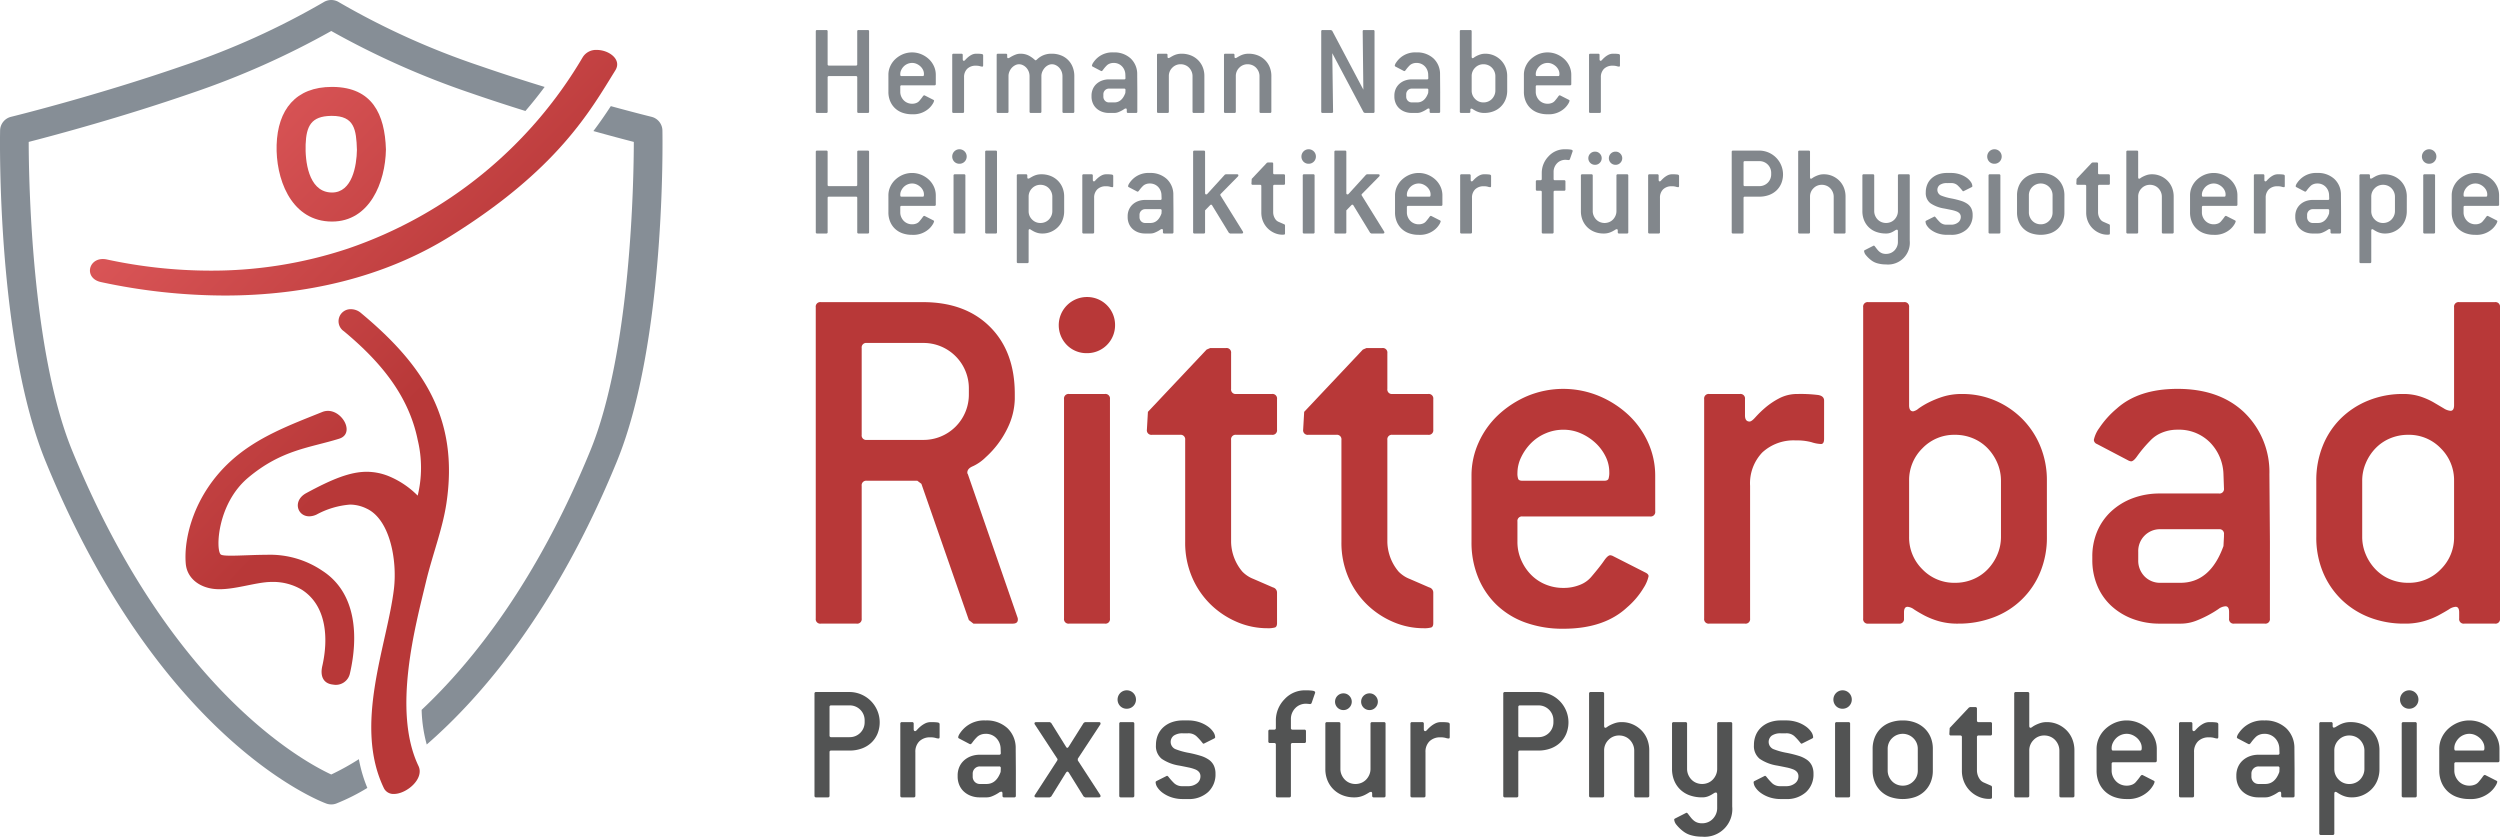<svg xmlns="http://www.w3.org/2000/svg" xmlns:xlink="http://www.w3.org/1999/xlink" viewBox="0 0 373.725 125.074"><defs><style>.fa9bb6ea-07b7-483d-92cf-d6530de72462{fill:#b83838;}.af1e4bf5-bae6-43f7-8338-0ccb6d4f243e{fill:url(#b2923f24-8f7f-48bc-944f-aec29f70dff4);}.a56fa223-e22d-4872-8481-47f4088d6b41{fill:url(#a71f093e-3928-4fc6-9a15-53136d29ef86);}.eb8ad503-d932-4587-884c-530fee91a06b{fill:#868e96;}.ff0dac56-bbfb-4520-881b-6798fb681b00{fill:url(#bd8b1fce-f80b-4ca6-8c7e-2eae93580122);}.e1253e99-bc56-4915-b4e8-6ba45a828dcc{fill:url(#b6cc522f-9ce0-4a36-85eb-3b033d458903);}.ef70a7f5-754e-4808-811b-d0ae8912ef94{fill:#525353;}.a1c13b41-80ff-477e-8021-73cff5bd1648{fill:#82878c;}</style><linearGradient id="b2923f24-8f7f-48bc-944f-aec29f70dff4" x1="-9.732" y1="25.756" x2="43.736" y2="78.225" gradientUnits="userSpaceOnUse"><stop offset="0" stop-color="#ec6568"/><stop offset="1" stop-color="#b83838"/></linearGradient><linearGradient id="a71f093e-3928-4fc6-9a15-53136d29ef86" x1="19.899" y1="-6.396" x2="74.454" y2="47.139" xlink:href="#b2923f24-8f7f-48bc-944f-aec29f70dff4"/><linearGradient id="bd8b1fce-f80b-4ca6-8c7e-2eae93580122" x1="-6.77" y1="20.931" x2="47.688" y2="74.371" xlink:href="#b2923f24-8f7f-48bc-944f-aec29f70dff4"/><linearGradient id="b6cc522f-9ce0-4a36-85eb-3b033d458903" x1="20.709" y1="-6.504" x2="74.275" y2="46.061" xlink:href="#b2923f24-8f7f-48bc-944f-aec29f70dff4"/></defs><g id="e591dcb6-1548-4178-ba03-5185e65cc67e" data-name="Ebene 2"><g id="e20ea091-45bf-4c16-a164-1501c1b79059" data-name="Ebene 1"><path class="fa9bb6ea-07b7-483d-92cf-d6530de72462" d="M152.082,92.236a.863.863,0,0,1,.076.382c0,.407-.255.61-.763.61h-5.874l-.687-.534-7.095-20.369-.61-.458h-7.552a.674.674,0,0,0-.763.763V92.464a.674.674,0,0,1-.763.763H122.71a.674.674,0,0,1-.763-.763V45.928a.675.675,0,0,1,.763-.763h15.258q6.331,0,10.032,3.7t3.7,10.032V59.66a10.412,10.412,0,0,1-1.068,4.31,14.062,14.062,0,0,1-3.28,4.387,6.734,6.734,0,0,1-1.907,1.335q-.84.344-.839.954a.307.307,0,0,0,.076.229Zm-7.247-34.101a6.775,6.775,0,0,0-6.866-6.866h-8.392a.674.674,0,0,0-.763.763V65a.674.674,0,0,0,.763.763h8.392a6.775,6.775,0,0,0,6.866-6.866Z"/><path class="fa9bb6ea-07b7-483d-92cf-d6530de72462" d="M166.691,48.598a4.168,4.168,0,0,1-4.196,4.196,4.11,4.11,0,0,1-2.975-1.183,4.215,4.215,0,0,1,2.975-7.209,4.168,4.168,0,0,1,4.196,4.196Zm-.763,43.866a.674.674,0,0,1-.763.763h-5.34a.674.674,0,0,1-.763-.763V59.66a.675.675,0,0,1,.763-.763h5.34a.675.675,0,0,1,.763.763Z"/><path class="fa9bb6ea-07b7-483d-92cf-d6530de72462" d="M190.904,93.151c0,.355-.103.572-.305.648a3.783,3.783,0,0,1-1.144.115,11.459,11.459,0,0,1-4.578-.953,12.829,12.829,0,0,1-3.929-2.632,12.626,12.626,0,0,1-2.746-4.043,13.036,13.036,0,0,1-1.03-5.264V65.763A.675.675,0,0,0,176.408,65h-4.196a.674.674,0,0,1-.763-.763l.153-2.67,8.773-9.307.534-.229h2.365a.675.675,0,0,1,.763.763v5.34a.674.674,0,0,0,.763.763h5.34a.675.675,0,0,1,.763.763v4.577a.675.675,0,0,1-.763.763h-5.34a.674.674,0,0,0-.763.763V81.021a7.08,7.08,0,0,0,1.678,4.425,4.655,4.655,0,0,0,1.678,1.106q1.144.497,2.899,1.259a.796.796,0,0,1,.61.763Z"/><path class="fa9bb6ea-07b7-483d-92cf-d6530de72462" d="M214.262,93.151c0,.355-.103.572-.305.648a3.782,3.782,0,0,1-1.144.115,11.46,11.46,0,0,1-4.578-.953,12.829,12.829,0,0,1-3.929-2.632,12.624,12.624,0,0,1-2.746-4.043,13.035,13.035,0,0,1-1.03-5.264V65.763a.675.675,0,0,0-.763-.763h-4.196a.674.674,0,0,1-.763-.763l.153-2.67,8.773-9.307.534-.229h2.365a.675.675,0,0,1,.763.763v5.34a.674.674,0,0,0,.763.763h5.34a.675.675,0,0,1,.763.763v4.577a.675.675,0,0,1-.763.763h-5.34a.674.674,0,0,0-.763.763V81.021a7.081,7.081,0,0,0,1.678,4.425,4.655,4.655,0,0,0,1.678,1.106q1.144.497,2.899,1.259a.796.796,0,0,1,.61.763Z"/><path class="fa9bb6ea-07b7-483d-92cf-d6530de72462" d="M247.439,76.444a.674.674,0,0,1-.763.763H227.604a.674.674,0,0,0-.763.763v3.051a6.671,6.671,0,0,0,.534,2.632,7.237,7.237,0,0,0,1.449,2.212,6.471,6.471,0,0,0,2.175,1.488,6.85,6.85,0,0,0,2.708.534,6.428,6.428,0,0,0,2.479-.458,4.198,4.198,0,0,0,1.717-1.221q1.296-1.525,1.869-2.365c.382-.559.698-.839.953-.839a1.19,1.19,0,0,1,.458.152l4.806,2.442c.306.152.458.331.458.534a5.327,5.327,0,0,1-.725,1.717,11.955,11.955,0,0,1-2.479,2.937q-3.433,3.204-9.536,3.204a16.419,16.419,0,0,1-5.645-.916,12.14,12.14,0,0,1-4.311-2.632,11.911,11.911,0,0,1-2.784-4.12,13.759,13.759,0,0,1-.992-5.302V71.103a11.902,11.902,0,0,1,1.068-4.958,12.837,12.837,0,0,1,2.937-4.12,14.914,14.914,0,0,1,4.348-2.823,13.981,13.981,0,0,1,10.719,0,14.81,14.81,0,0,1,4.386,2.823,12.889,12.889,0,0,1,2.937,4.12,11.933,11.933,0,0,1,1.067,4.958Zm-7.628-4.577c.355,0,.572-.101.648-.305a3.076,3.076,0,0,0,.114-.992,5.231,5.231,0,0,0-.572-2.365,6.957,6.957,0,0,0-1.526-2.021,7.845,7.845,0,0,0-2.174-1.411,6.41,6.41,0,0,0-2.594-.534,6.683,6.683,0,0,0-2.632.534,6.789,6.789,0,0,0-2.174,1.45,7.672,7.672,0,0,0-1.488,2.098,5.467,5.467,0,0,0-.572,2.403,2.41,2.41,0,0,0,.115.877c.076.179.292.267.648.267Z"/><path class="fa9bb6ea-07b7-483d-92cf-d6530de72462" d="M272.682,65.611q0,.764-.458.763a5.087,5.087,0,0,1-1.411-.267,8.248,8.248,0,0,0-2.326-.267,6.893,6.893,0,0,0-5.036,1.793,6.675,6.675,0,0,0-1.83,4.997V92.464a.675.675,0,0,1-.763.763h-5.34a.674.674,0,0,1-.763-.763V59.66a.674.674,0,0,1,.763-.763h4.578a.675.675,0,0,1,.763.763v2.441q0,.915.687.915c.203,0,.496-.215.877-.648a15.777,15.777,0,0,1,1.45-1.411,11.207,11.207,0,0,1,2.098-1.411,5.769,5.769,0,0,1,2.746-.648,20.998,20.998,0,0,1,3.089.152c.585.103.878.381.878.839Z"/><path class="fa9bb6ea-07b7-483d-92cf-d6530de72462" d="M305.991,80.258a13.499,13.499,0,0,1-.992,5.264,12.098,12.098,0,0,1-6.942,6.752,14.543,14.543,0,0,1-5.34.953,10.135,10.135,0,0,1-2.938-.381,11.617,11.617,0,0,1-2.174-.877q-.915-.495-1.488-.877a1.856,1.856,0,0,0-.954-.381q-.535,0-.534.839v.915a.675.675,0,0,1-.763.763h-4.578a.674.674,0,0,1-.763-.763V45.928a.674.674,0,0,1,.763-.763h5.34a.675.675,0,0,1,.763.763V60.576q0,.915.61.916a1.803,1.803,0,0,0,.801-.42,11.473,11.473,0,0,1,1.45-.877,14.832,14.832,0,0,1,2.137-.877,9.32,9.32,0,0,1,2.937-.419,12.347,12.347,0,0,1,4.958.992,12.805,12.805,0,0,1,4.005,2.708,12.575,12.575,0,0,1,2.708,4.081,13.307,13.307,0,0,1,.992,5.188Zm-6.866-8.392a6.682,6.682,0,0,0-.534-2.632,7.279,7.279,0,0,0-1.45-2.212,6.498,6.498,0,0,0-2.175-1.487A6.873,6.873,0,0,0,292.259,65a6.575,6.575,0,0,0-4.883,2.021,6.672,6.672,0,0,0-1.983,4.845V80.258a6.667,6.667,0,0,0,1.983,4.844,6.57,6.57,0,0,0,4.883,2.022,6.857,6.857,0,0,0,2.708-.534,6.465,6.465,0,0,0,2.175-1.488,7.255,7.255,0,0,0,1.45-2.212,6.68,6.68,0,0,0,.534-2.632Z"/><path class="fa9bb6ea-07b7-483d-92cf-d6530de72462" d="M339.327,92.464a.674.674,0,0,1-.763.763H333.988a.674.674,0,0,1-.763-.763v-.992c0-.559-.179-.839-.535-.839a1.982,1.982,0,0,0-1.067.42,16.721,16.721,0,0,1-3.357,1.755,6.408,6.408,0,0,1-2.364.42H322.926a11.402,11.402,0,0,1-4.158-.725,9.725,9.725,0,0,1-3.204-1.984,8.582,8.582,0,0,1-2.06-3.013,9.882,9.882,0,0,1-.724-3.815v-.458a9.598,9.598,0,0,1,.724-3.776,8.674,8.674,0,0,1,2.06-2.975,9.742,9.742,0,0,1,3.204-1.984,11.423,11.423,0,0,1,4.158-.725h8.773a.672.672,0,0,0,.763-.757l-.076-2.12a7.072,7.072,0,0,0-2.022-4.767,6.514,6.514,0,0,0-4.844-1.893,5.946,5.946,0,0,0-2.365.458,4.94,4.94,0,0,0-1.754,1.22,19.562,19.562,0,0,0-1.869,2.212c-.382.561-.7.839-.953.839a1.151,1.151,0,0,1-.458-.152l-4.653-2.442a.686.686,0,0,1-.458-.61,4.61,4.61,0,0,1,.802-1.764,13.877,13.877,0,0,1,2.632-2.929q3.279-2.936,9.078-2.936,6.255,0,9.956,3.509a12.38,12.38,0,0,1,3.776,9.231l.076,10.07Zm-6.865-12.588a.673.673,0,0,0-.758-.763h-8.722a3.228,3.228,0,0,0-2.389.954,3.271,3.271,0,0,0-.948,2.403v1.221a3.363,3.363,0,0,0,.948,2.479,3.225,3.225,0,0,0,2.389.954H325.94q4.474,0,6.446-5.493l.076-1.449Z"/><path class="fa9bb6ea-07b7-483d-92cf-d6530de72462" d="M373.725,92.464a.674.674,0,0,1-.763.763h-4.577a.674.674,0,0,1-.763-.763v-.915c0-.559-.179-.839-.535-.839a2.039,2.039,0,0,0-.991.381q-.613.383-1.526.877a11.597,11.597,0,0,1-2.175.877,10.139,10.139,0,0,1-2.937.381,14.231,14.231,0,0,1-5.302-.953A12.416,12.416,0,0,1,350,89.604a12.258,12.258,0,0,1-2.747-4.082,13.481,13.481,0,0,1-.991-5.264V71.866a13.736,13.736,0,0,1,.954-5.188,12.1,12.1,0,0,1,2.67-4.081,12.496,12.496,0,0,1,4.12-2.708,13.572,13.572,0,0,1,5.225-.992,8.196,8.196,0,0,1,2.594.381,10.408,10.408,0,0,1,1.983.877q.839.497,1.487.877a2.23,2.23,0,0,0,1.03.381c.355,0,.535-.279.535-.839V45.928a.674.674,0,0,1,.763-.763h5.34a.675.675,0,0,1,.763.763ZM366.86,71.866a6.677,6.677,0,0,0-1.984-4.845A6.577,6.577,0,0,0,359.993,65a6.871,6.871,0,0,0-2.708.534,6.495,6.495,0,0,0-2.174,1.487,7.246,7.246,0,0,0-1.45,2.212,6.667,6.667,0,0,0-.535,2.632V80.258a6.665,6.665,0,0,0,.535,2.632,7.222,7.222,0,0,0,1.45,2.212A6.462,6.462,0,0,0,357.285,86.59a6.856,6.856,0,0,0,2.708.534,6.572,6.572,0,0,0,4.882-2.022A6.671,6.671,0,0,0,366.86,80.258Z"/><path class="af1e4bf5-bae6-43f7-8338-0ccb6d4f243e" d="M52.315,100.652C53.568,95.196,53.332,88.66,48.206,85.334a13.932,13.932,0,0,0-8.358-2.396c-2.935,0-6.388.327-6.846-.049-.768-.631-.578-7.572,4.112-11.494,5.012-4.191,9.201-4.444,13.584-5.812,2.369-.74.578-4.16-1.676-4.161a2.243,2.243,0,0,0-.845.166c-4.77,1.923-9.732,3.73-13.704,7.359-5.378,4.913-7.042,11.347-6.703,15.321.187,2.188,2.073,3.609,4.446,3.792,2.647.204,5.968-1.043,8.319-1.065a8.435,8.435,0,0,1,4.596,1.168c3.806,2.45,3.947,7.495,3.048,11.406-.34,1.481.13,2.627,1.617,2.771A2.154,2.154,0,0,0,52.315,100.652Z"/><path class="a56fa223-e22d-4872-8481-47f4088d6b41" d="M49.779,12.993c-.054-.001-.109-.001-.163-.001-5.412,0-8.099,3.402-8.263,8.667-.152,4.898,2.008,11.054,7.704,11.442.195.013.388.02.576.02,5.634,0,7.976-5.86,8.06-10.773C57.533,17.025,55.613,13.065,49.779,12.993ZM49.632,28.78c-.11,0-.223-.005-.339-.016-3.204-.299-3.693-4.708-3.604-7.167.101-2.778.856-4.216,3.759-4.273q.088-.002.173-.002c3.351,0,3.644,2.019,3.737,5.087C53.318,24.744,52.665,28.78,49.632,28.78Z"/><path class="eb8ad503-d932-4587-884c-530fee91a06b" d="M53.648,113.49a37.379,37.379,0,0,1-4.128,2.29c-4.368-2.025-24.158-12.871-38.724-48.403C4.725,52.568,4.303,27.162,4.29,21.215c4.157-1.071,14.079-3.739,24.425-7.32A123.539,123.539,0,0,0,49.52,4.633a123.52,123.52,0,0,0,20.805,9.262c2.808.972,5.58,1.874,8.219,2.697q1.499-1.74,2.874-3.596c-3.062-.938-6.357-1.997-9.693-3.152A114.32,114.32,0,0,1,50.655.323a2.16,2.16,0,0,0-2.271,0A114.254,114.254,0,0,1,27.314,9.844c-13.077,4.527-25.544,7.59-25.667,7.62A2.143,2.143,0,0,0,.014,19.505C-.01,20.789-.488,51.15,6.83,69.001c17.06,41.617,40.946,50.755,41.952,51.123a2.137,2.137,0,0,0,1.473.001,30.72,30.72,0,0,0,4.659-2.338A21.061,21.061,0,0,1,53.648,113.49Z"/><path class="eb8ad503-d932-4587-884c-530fee91a06b" d="M99.025,19.506A2.145,2.145,0,0,0,97.39,17.462c-.052-.012-2.392-.587-6.078-1.597-.771,1.183-1.624,2.426-2.604,3.726,2.537.707,4.628,1.26,6.042,1.624-.013,5.947-.435,31.353-6.506,46.162-7.97,19.442-17.498,31.481-25.214,38.74a21.536,21.536,0,0,0,.763,5.179c8.449-7.346,19.387-20.27,28.416-42.294C99.527,51.15,99.049,20.789,99.025,19.506Z"/><path class="ff0dac56-bbfb-4520-881b-6798fb681b00" d="M53.98,46.807a2.319,2.319,0,0,0-1.488-.585,1.8,1.8,0,0,0-1.087,3.292c5.179,4.311,9.64,9.377,11.036,16.248A17.693,17.693,0,0,1,62.44,74.093a13.151,13.151,0,0,0-4.307-2.902,8.842,8.842,0,0,0-3.309-.664c-2.438,0-5.112,1.054-9.049,3.192-2.062,1.12-1.353,3.466.448,3.466a2.635,2.635,0,0,0,1.1-.263,12.518,12.518,0,0,1,5.015-1.491,5.686,5.686,0,0,1,2.457.592c3.509,1.613,4.609,7.749,4.091,12.04-1.01,8.378-6.059,20.233-1.518,29.718a1.576,1.576,0,0,0,1.522.906c1.911,0,4.573-2.292,3.672-4.174-3.948-8.247-.441-21.015,1.107-27.498.968-4.053,2.487-7.91,3.067-11.778C68.63,62.586,63.305,54.568,53.98,46.807Z"/><path class="e1253e99-bc56-4915-b4e8-6ba45a828dcc" d="M91.993,10.506c.999-1.614-.967-3.041-2.768-3.041A2.333,2.333,0,0,0,87.12,8.539,65.103,65.103,0,0,1,52.051,37.15a64.413,64.413,0,0,1-20.63,3.308,73.713,73.713,0,0,1-15.44-1.668,2.913,2.913,0,0,0-.61-.068c-2.231,0-2.781,2.909-.265,3.448A88.515,88.515,0,0,0,33.587,44.179c12.034,0,23.784-2.686,33.654-8.816C83.368,25.347,88.227,16.59,91.993,10.506Z"/><path class="ef70a7f5-754e-4808-811b-d0ae8912ef94" d="M127.007,103.449a4.54,4.54,0,0,1,4.175,6.225,3.936,3.936,0,0,1-.913,1.337,4.098,4.098,0,0,1-1.425.875,5.203,5.203,0,0,1-1.837.313h-2.75a.221.221,0,0,0-.25.25v6.5a.221.221,0,0,1-.25.25h-1.75a.221.221,0,0,1-.25-.25v-15.25a.221.221,0,0,1,.25-.25Zm2.249,4.25a2.219,2.219,0,0,0-2.249-2.25h-2.75a.221.221,0,0,0-.25.25v4.25a.221.221,0,0,0,.25.25h2.75a2.219,2.219,0,0,0,2.249-2.25Z"/><path class="ef70a7f5-754e-4808-811b-d0ae8912ef94" d="M140.462,110.149c0,.167-.05.25-.149.25a1.667,1.667,0,0,1-.463-.087,2.707,2.707,0,0,0-.763-.087,2.255,2.255,0,0,0-1.649.587,2.185,2.185,0,0,0-.601,1.637v6.5a.221.221,0,0,1-.25.25h-1.75a.221.221,0,0,1-.25-.25v-10.75a.221.221,0,0,1,.25-.25h1.5a.221.221,0,0,1,.25.25v.8q0,.3.226.3.1,0,.287-.212a5.102,5.102,0,0,1,.475-.462,3.683,3.683,0,0,1,.688-.463,1.894,1.894,0,0,1,.9-.212,6.88,6.88,0,0,1,1.013.05q.287.05.287.275Z"/><path class="ef70a7f5-754e-4808-811b-d0ae8912ef94" d="M151.859,118.949a.221.221,0,0,1-.25.25h-1.5a.221.221,0,0,1-.25-.25v-.325c0-.183-.059-.275-.175-.275a.65.65,0,0,0-.35.138,5.498,5.498,0,0,1-.476.288,5.56,5.56,0,0,1-.625.287,2.098,2.098,0,0,1-.774.138h-.976a3.742,3.742,0,0,1-1.362-.237,3.179,3.179,0,0,1-1.05-.65,2.812,2.812,0,0,1-.676-.987,3.246,3.246,0,0,1-.237-1.25v-.15a3.153,3.153,0,0,1,.237-1.238,2.841,2.841,0,0,1,.676-.975,3.195,3.195,0,0,1,1.05-.65,3.742,3.742,0,0,1,1.362-.237h2.875a.22.22,0,0,0,.25-.248l-.024-.694a2.321,2.321,0,0,0-.663-1.562,2.133,2.133,0,0,0-1.587-.621,1.945,1.945,0,0,0-.775.15,1.617,1.617,0,0,0-.575.4,6.401,6.401,0,0,0-.612.725c-.125.184-.23.275-.312.275a.38.38,0,0,1-.15-.05l-1.524-.8a.224.224,0,0,1-.15-.2,1.52,1.52,0,0,1,.263-.578,4.527,4.527,0,0,1,.862-.96,4.302,4.302,0,0,1,2.976-.962,4.552,4.552,0,0,1,3.263,1.15,4.06,4.06,0,0,1,1.237,3.025l.024,3.3Zm-2.25-4.125a.22.22,0,0,0-.248-.25h-2.858a1.058,1.058,0,0,0-.783.312,1.072,1.072,0,0,0-.311.788v.4a1.103,1.103,0,0,0,.311.812,1.058,1.058,0,0,0,.783.312h.97q1.466,0,2.112-1.8l.024-.475Z"/><path class="ef70a7f5-754e-4808-811b-d0ae8912ef94" d="M164.47,118.824a.405.405,0,0,1,.05.175c0,.134-.084.2-.25.2h-2.05l-.226-.125-2.2-3.55c-.083-.116-.158-.175-.225-.175s-.142.059-.225.175l-2.2,3.55-.226.125h-2c-.184,0-.275-.066-.275-.2a.434.434,0,0,1,.074-.175l3.325-5.125a1.091,1.091,0,0,0,.051-.175.172.172,0,0,0-.051-.125l-3.325-5.075a.308.308,0,0,1-.074-.175c0-.133.091-.2.275-.2h2.025l.2.125,2.225,3.575c.066.1.125.15.175.15s.117-.05.2-.15l2.25-3.575.2-.125H164.27c.166,0,.25.067.25.2a.244.244,0,0,1-.05.175l-3.35,5.1v.25Z"/><path class="ef70a7f5-754e-4808-811b-d0ae8912ef94" d="M169.817,104.574a1.365,1.365,0,0,1-1.375,1.375,1.344,1.344,0,0,1-.975-.388,1.402,1.402,0,0,1,0-1.962,1.375,1.375,0,0,1,2.35.975Zm-.25,14.375a.221.221,0,0,1-.25.25h-1.75a.221.221,0,0,1-.25-.25v-10.75a.221.221,0,0,1,.25-.25h1.75a.221.221,0,0,1,.25.25Z"/><path class="ef70a7f5-754e-4808-811b-d0ae8912ef94" d="M176.83,109.624a2.304,2.304,0,0,0-1.35.337,1.18,1.18,0,0,0,.199,2.013,10.425,10.425,0,0,0,2.051.574,16.907,16.907,0,0,1,1.75.438,4.396,4.396,0,0,1,1.237.588,2.289,2.289,0,0,1,.737.862,2.798,2.798,0,0,1,.25,1.238,3.568,3.568,0,0,1-1.112,2.737,4.242,4.242,0,0,1-3.013,1.038h-.75a5.278,5.278,0,0,1-1.675-.25,4.749,4.749,0,0,1-1.288-.638,3.213,3.213,0,0,1-.825-.825,1.505,1.505,0,0,1-.287-.812c0-.066.05-.125.15-.175l1.444-.725a.438.438,0,0,1,.124-.05c.033,0,.1.05.2.15a8.696,8.696,0,0,0,.884.988,1.761,1.761,0,0,0,1.258.412h.747a2.091,2.091,0,0,0,1.382-.425,1.29,1.29,0,0,0,.511-1.025,1.011,1.011,0,0,0-.199-.65,1.44,1.44,0,0,0-.598-.413,5.861,5.861,0,0,0-.996-.288q-.598-.125-1.37-.275a6.378,6.378,0,0,1-2.628-1.013,2.437,2.437,0,0,1-.859-2.062,3.776,3.776,0,0,1,.288-1.5,3.285,3.285,0,0,1,.824-1.163,3.74,3.74,0,0,1,1.275-.75,4.85,4.85,0,0,1,1.638-.263h.75a5.282,5.282,0,0,1,1.675.25,4.793,4.793,0,0,1,1.288.638,3.238,3.238,0,0,1,.825.825,1.505,1.505,0,0,1,.287.812c0,.066-.05.125-.15.175l-1.45.725a.374.374,0,0,1-.149.05.107.107,0,0,1-.088-.05.927.927,0,0,0-.087-.1,8.572,8.572,0,0,0-.913-1,1.769,1.769,0,0,0-1.237-.4Z"/><path class="ef70a7f5-754e-4808-811b-d0ae8912ef94" d="M196.08,105.074a.258.258,0,0,1-.25.175c-.15-.016-.275-.029-.375-.037s-.176-.013-.226-.013a2.26,2.26,0,0,0-.888.175,2.139,2.139,0,0,0-.712.488,2.388,2.388,0,0,0-.476.725,2.194,2.194,0,0,0-.175.862v1.375a.221.221,0,0,0,.25.25h1.75a.221.221,0,0,1,.25.25v1.5a.221.221,0,0,1-.25.25h-1.75a.221.221,0,0,0-.25.25v7.625a.221.221,0,0,1-.25.25h-1.75a.221.221,0,0,1-.25-.25v-7.625a.222.222,0,0,0-.25-.25h-.625a.221.221,0,0,1-.25-.25v-1.5a.221.221,0,0,1,.25-.25h.625a.221.221,0,0,0,.25-.25v-1.125a4.503,4.503,0,0,1,.325-1.688,4.576,4.576,0,0,1,.975-1.487,4.109,4.109,0,0,1,3.2-1.325,6.268,6.268,0,0,1,1.038.062q.337.063.337.263a.234.234,0,0,1-.024.1Z"/><path class="ef70a7f5-754e-4808-811b-d0ae8912ef94" d="M207.125,118.949a.221.221,0,0,1-.25.25h-1.5a.221.221,0,0,1-.25-.25v-.3c0-.184-.059-.275-.175-.275a.672.672,0,0,0-.325.125c-.134.084-.3.18-.5.288a3.79,3.79,0,0,1-.712.288,3.331,3.331,0,0,1-.963.125,4.663,4.663,0,0,1-1.737-.312,4.071,4.071,0,0,1-1.363-.875,4.021,4.021,0,0,1-.899-1.337,4.417,4.417,0,0,1-.325-1.725v-6.75a.221.221,0,0,1,.25-.25h1.75a.221.221,0,0,1,.25.25v6.75a2.194,2.194,0,0,0,.175.862,2.382,2.382,0,0,0,.476.725,2.123,2.123,0,0,0,.712.487,2.335,2.335,0,0,0,1.775,0,2.117,2.117,0,0,0,.713-.487,2.398,2.398,0,0,0,.475-.725,2.194,2.194,0,0,0,.175-.862v-6.75a.221.221,0,0,1,.25-.25h1.75a.221.221,0,0,1,.25.25Zm-5.05-14.05a1.221,1.221,0,0,1-.362.875,1.189,1.189,0,0,1-.888.375,1.25,1.25,0,1,1,0-2.5,1.189,1.189,0,0,1,.888.375A1.221,1.221,0,0,1,202.075,104.899Zm3.9,0a1.221,1.221,0,0,1-.362.875,1.189,1.189,0,0,1-.888.375,1.25,1.25,0,1,1,0-2.5,1.189,1.189,0,0,1,.888.375A1.221,1.221,0,0,1,205.975,104.899Z"/><path class="ef70a7f5-754e-4808-811b-d0ae8912ef94" d="M216.722,110.149c0,.167-.05.25-.149.25a1.667,1.667,0,0,1-.463-.087,2.708,2.708,0,0,0-.763-.087,2.255,2.255,0,0,0-1.649.587,2.185,2.185,0,0,0-.601,1.637v6.5a.221.221,0,0,1-.25.25h-1.75a.221.221,0,0,1-.25-.25v-10.75a.221.221,0,0,1,.25-.25h1.5a.221.221,0,0,1,.25.25v.8q0,.3.226.3.1,0,.287-.212a5.112,5.112,0,0,1,.475-.462,3.683,3.683,0,0,1,.688-.463,1.894,1.894,0,0,1,.9-.212,6.881,6.881,0,0,1,1.013.05q.287.05.287.275Z"/><path class="ef70a7f5-754e-4808-811b-d0ae8912ef94" d="M229.971,103.449a4.54,4.54,0,0,1,4.176,6.225,3.936,3.936,0,0,1-.913,1.337,4.098,4.098,0,0,1-1.425.875,5.205,5.205,0,0,1-1.838.313h-2.75a.221.221,0,0,0-.25.25v6.5a.221.221,0,0,1-.25.25h-1.749a.221.221,0,0,1-.25-.25v-15.25a.221.221,0,0,1,.25-.25Zm2.25,4.25a2.219,2.219,0,0,0-2.25-2.25h-2.75a.221.221,0,0,0-.25.25v4.25a.221.221,0,0,0,.25.25h2.75a2.219,2.219,0,0,0,2.25-2.25Z"/><path class="ef70a7f5-754e-4808-811b-d0ae8912ef94" d="M246.551,118.949a.221.221,0,0,1-.25.25h-1.75a.221.221,0,0,1-.25-.25v-6.75a2.194,2.194,0,0,0-.175-.863,2.404,2.404,0,0,0-.475-.725,2.132,2.132,0,0,0-.713-.487,2.252,2.252,0,0,0-.888-.175,2.152,2.152,0,0,0-1.6.663,2.187,2.187,0,0,0-.65,1.588v6.75a.221.221,0,0,1-.25.25h-1.75a.221.221,0,0,1-.25-.25v-15.25a.221.221,0,0,1,.25-.25h1.75a.221.221,0,0,1,.25.25v4.8c0,.2.066.3.2.3a.594.594,0,0,0,.263-.138,3.414,3.414,0,0,1,.487-.287,5.481,5.481,0,0,1,.713-.288,3.053,3.053,0,0,1,.962-.138,4.05,4.05,0,0,1,1.625.325,4.191,4.191,0,0,1,1.312.888,3.959,3.959,0,0,1,.875,1.337,4.493,4.493,0,0,1,.312,1.7Z"/><path class="ef70a7f5-754e-4808-811b-d0ae8912ef94" d="M258.949,120.574a4.136,4.136,0,0,1-4.5,4.5,5.866,5.866,0,0,1-1.587-.2,3.372,3.372,0,0,1-1.138-.525,5.7,5.7,0,0,1-1.088-1.025,1.432,1.432,0,0,1-.362-.8c0-.067.05-.125.149-.175l1.575-.8a.421.421,0,0,1,.125-.05q.1,0,.226.175.224.3.425.55a3.038,3.038,0,0,0,.425.438,1.808,1.808,0,0,0,.525.3,2.077,2.077,0,0,0,.725.112,2.26,2.26,0,0,0,.888-.175,2.126,2.126,0,0,0,.713-.488,2.4,2.4,0,0,0,.475-.725,2.196,2.196,0,0,0,.175-.863v-2.075q0-.275-.2-.275a.584.584,0,0,0-.3.113q-.174.112-.412.25a3.3,3.3,0,0,1-.562.25,2.389,2.389,0,0,1-.775.112,5.389,5.389,0,0,1-1.85-.3,3.986,3.986,0,0,1-1.413-.863,3.897,3.897,0,0,1-.912-1.35,4.509,4.509,0,0,1-.325-1.737v-6.75a.221.221,0,0,1,.25-.25h1.75a.221.221,0,0,1,.25.25v6.75a2.192,2.192,0,0,0,.175.862,2.382,2.382,0,0,0,.475.725,2.123,2.123,0,0,0,.712.487,2.335,2.335,0,0,0,1.775,0,2.118,2.118,0,0,0,.713-.487,2.397,2.397,0,0,0,.475-.725,2.194,2.194,0,0,0,.175-.862v-6.75a.221.221,0,0,1,.25-.25h1.75a.221.221,0,0,1,.25.25Z"/><path class="ef70a7f5-754e-4808-811b-d0ae8912ef94" d="M266.224,109.624a2.304,2.304,0,0,0-1.35.337,1.18,1.18,0,0,0,.199,2.013,10.423,10.423,0,0,0,2.051.574,16.9,16.9,0,0,1,1.75.438,4.396,4.396,0,0,1,1.237.588,2.288,2.288,0,0,1,.737.862,2.798,2.798,0,0,1,.25,1.238,3.568,3.568,0,0,1-1.112,2.737,4.242,4.242,0,0,1-3.013,1.038h-.75a5.279,5.279,0,0,1-1.675-.25,4.749,4.749,0,0,1-1.288-.638,3.213,3.213,0,0,1-.825-.825,1.505,1.505,0,0,1-.287-.812c0-.066.05-.125.15-.175l1.444-.725a.436.436,0,0,1,.124-.05c.033,0,.1.05.2.15a8.705,8.705,0,0,0,.884.988,1.761,1.761,0,0,0,1.258.412h.747a2.091,2.091,0,0,0,1.382-.425,1.29,1.29,0,0,0,.511-1.025,1.011,1.011,0,0,0-.199-.65,1.441,1.441,0,0,0-.598-.413,5.866,5.866,0,0,0-.996-.288q-.598-.125-1.37-.275a6.378,6.378,0,0,1-2.628-1.013,2.437,2.437,0,0,1-.859-2.062,3.777,3.777,0,0,1,.288-1.5,3.286,3.286,0,0,1,.824-1.163,3.74,3.74,0,0,1,1.275-.75,4.849,4.849,0,0,1,1.638-.263h.75a5.283,5.283,0,0,1,1.675.25,4.791,4.791,0,0,1,1.288.638,3.238,3.238,0,0,1,.825.825,1.505,1.505,0,0,1,.287.812c0,.066-.05.125-.15.175l-1.45.725a.375.375,0,0,1-.149.05.107.107,0,0,1-.088-.05.94.94,0,0,0-.087-.1,8.572,8.572,0,0,0-.913-1,1.769,1.769,0,0,0-1.237-.4Z"/><path class="ef70a7f5-754e-4808-811b-d0ae8912ef94" d="M276.824,104.574a1.365,1.365,0,0,1-1.375,1.375,1.344,1.344,0,0,1-.975-.388,1.403,1.403,0,0,1,0-1.962,1.375,1.375,0,0,1,2.35.975Zm-.25,14.375a.221.221,0,0,1-.25.25h-1.75a.221.221,0,0,1-.25-.25v-10.75a.221.221,0,0,1,.25-.25h1.75a.221.221,0,0,1,.25.25Z"/><path class="ef70a7f5-754e-4808-811b-d0ae8912ef94" d="M288.939,115.199a4.527,4.527,0,0,1-.324,1.737,3.913,3.913,0,0,1-.913,1.35,3.982,3.982,0,0,1-1.412.863,5.859,5.859,0,0,1-3.7,0,3.987,3.987,0,0,1-1.413-.863,3.897,3.897,0,0,1-.912-1.35,4.509,4.509,0,0,1-.325-1.737v-3.25a4.511,4.511,0,0,1,.325-1.738,3.897,3.897,0,0,1,.912-1.35,3.979,3.979,0,0,1,1.413-.862,5.376,5.376,0,0,1,1.85-.3,5.203,5.203,0,0,1,1.851.312,4.131,4.131,0,0,1,1.412.875,3.943,3.943,0,0,1,.913,1.338,4.435,4.435,0,0,1,.324,1.725Zm-2.25-3.25a2.19,2.19,0,0,0-.649-1.588,2.263,2.263,0,0,0-3.2,0,2.187,2.187,0,0,0-.65,1.588v3.25a2.194,2.194,0,0,0,.175.862,2.382,2.382,0,0,0,.476.725,2.123,2.123,0,0,0,.712.487,2.243,2.243,0,0,0,.888.175,2.154,2.154,0,0,0,1.601-.663,2.188,2.188,0,0,0,.649-1.587Z"/><path class="ef70a7f5-754e-4808-811b-d0ae8912ef94" d="M297.784,119.174c0,.116-.033.188-.1.212a1.248,1.248,0,0,1-.375.038,3.759,3.759,0,0,1-1.5-.312,4.205,4.205,0,0,1-1.288-.863,4.128,4.128,0,0,1-.899-1.325,4.266,4.266,0,0,1-.338-1.725v-5a.222.222,0,0,0-.25-.25h-1.375a.221.221,0,0,1-.25-.25l.05-.875,2.875-3.05.176-.075h.774a.221.221,0,0,1,.25.25v1.75a.221.221,0,0,0,.25.25h1.75a.221.221,0,0,1,.25.25v1.5a.221.221,0,0,1-.25.25h-1.75a.221.221,0,0,0-.25.25v5a2.323,2.323,0,0,0,.55,1.45,1.538,1.538,0,0,0,.551.363q.375.163.949.413a.26.26,0,0,1,.2.25Z"/><path class="ef70a7f5-754e-4808-811b-d0ae8912ef94" d="M310.106,118.949a.221.221,0,0,1-.25.25h-1.75a.221.221,0,0,1-.25-.25v-6.75a2.194,2.194,0,0,0-.175-.863,2.404,2.404,0,0,0-.475-.725,2.132,2.132,0,0,0-.713-.487,2.252,2.252,0,0,0-.888-.175,2.152,2.152,0,0,0-1.6.663,2.187,2.187,0,0,0-.65,1.588v6.75a.221.221,0,0,1-.25.25h-1.75a.221.221,0,0,1-.25-.25v-15.25a.221.221,0,0,1,.25-.25h1.75a.221.221,0,0,1,.25.25v4.8c0,.2.066.3.2.3a.594.594,0,0,0,.263-.138,3.414,3.414,0,0,1,.487-.287,5.481,5.481,0,0,1,.713-.288,3.053,3.053,0,0,1,.962-.138,4.05,4.05,0,0,1,1.625.325,4.191,4.191,0,0,1,1.312.888,3.959,3.959,0,0,1,.875,1.337,4.493,4.493,0,0,1,.312,1.7Z"/><path class="ef70a7f5-754e-4808-811b-d0ae8912ef94" d="M322.418,113.699a.221.221,0,0,1-.25.25h-6.25a.221.221,0,0,0-.25.25v1a2.194,2.194,0,0,0,.175.862,2.382,2.382,0,0,0,.476.725,2.123,2.123,0,0,0,.712.487,2.243,2.243,0,0,0,.888.175,2.113,2.113,0,0,0,.812-.15,1.379,1.379,0,0,0,.562-.4q.425-.499.612-.775c.125-.183.23-.275.312-.275a.386.386,0,0,1,.15.05l1.575.8c.1.05.15.108.15.175a1.756,1.756,0,0,1-.238.562,3.897,3.897,0,0,1-.812.963,4.404,4.404,0,0,1-3.125,1.05,5.388,5.388,0,0,1-1.85-.3,3.987,3.987,0,0,1-1.413-.863,3.897,3.897,0,0,1-.912-1.35,4.509,4.509,0,0,1-.325-1.737v-3.25a3.906,3.906,0,0,1,.35-1.625,4.224,4.224,0,0,1,.963-1.35,4.903,4.903,0,0,1,1.425-.925,4.58,4.58,0,0,1,3.513,0,4.852,4.852,0,0,1,1.438.925,4.224,4.224,0,0,1,.963,1.35,3.906,3.906,0,0,1,.35,1.625Zm-2.5-1.5c.116,0,.188-.033.213-.1a1.03,1.03,0,0,0,.037-.325,1.713,1.713,0,0,0-.188-.775,2.287,2.287,0,0,0-.5-.663,2.572,2.572,0,0,0-.712-.462,2.104,2.104,0,0,0-.851-.175,2.187,2.187,0,0,0-.862.175,2.221,2.221,0,0,0-.713.475,2.525,2.525,0,0,0-.487.688,1.791,1.791,0,0,0-.188.787.778.778,0,0,0,.038.288c.024.059.096.088.212.088Z"/><path class="ef70a7f5-754e-4808-811b-d0ae8912ef94" d="M331.615,110.149c0,.167-.05.25-.149.25a1.667,1.667,0,0,1-.463-.087,2.708,2.708,0,0,0-.763-.087,2.255,2.255,0,0,0-1.649.587,2.185,2.185,0,0,0-.601,1.637v6.5a.221.221,0,0,1-.25.25h-1.75a.221.221,0,0,1-.25-.25v-10.75a.221.221,0,0,1,.25-.25h1.5a.221.221,0,0,1,.25.25v.8q0,.3.226.3.1,0,.287-.212a5.112,5.112,0,0,1,.475-.462,3.683,3.683,0,0,1,.688-.463,1.894,1.894,0,0,1,.9-.212,6.881,6.881,0,0,1,1.013.05q.287.05.287.275Z"/><path class="ef70a7f5-754e-4808-811b-d0ae8912ef94" d="M343.013,118.949a.221.221,0,0,1-.25.25h-1.5a.221.221,0,0,1-.25-.25v-.325c0-.183-.059-.275-.175-.275a.65.65,0,0,0-.35.138,5.498,5.498,0,0,1-.476.288,5.56,5.56,0,0,1-.625.287,2.098,2.098,0,0,1-.774.138h-.976a3.742,3.742,0,0,1-1.362-.237,3.179,3.179,0,0,1-1.05-.65,2.812,2.812,0,0,1-.676-.987,3.246,3.246,0,0,1-.237-1.25v-.15a3.153,3.153,0,0,1,.237-1.238,2.841,2.841,0,0,1,.676-.975,3.195,3.195,0,0,1,1.05-.65,3.742,3.742,0,0,1,1.362-.237h2.875a.22.22,0,0,0,.25-.248l-.024-.694a2.321,2.321,0,0,0-.663-1.562,2.133,2.133,0,0,0-1.587-.621,1.945,1.945,0,0,0-.775.15,1.617,1.617,0,0,0-.575.4,6.401,6.401,0,0,0-.612.725c-.125.184-.23.275-.312.275a.38.38,0,0,1-.15-.05l-1.524-.8a.224.224,0,0,1-.15-.2,1.52,1.52,0,0,1,.263-.578,4.527,4.527,0,0,1,.862-.96,4.302,4.302,0,0,1,2.976-.962,4.552,4.552,0,0,1,3.263,1.15,4.06,4.06,0,0,1,1.237,3.025l.024,3.3Zm-2.25-4.125a.22.22,0,0,0-.248-.25h-2.858a1.058,1.058,0,0,0-.783.312,1.072,1.072,0,0,0-.311.788v.4a1.103,1.103,0,0,0,.311.812,1.058,1.058,0,0,0,.783.312h.97q1.466,0,2.112-1.8l.024-.475Z"/><path class="ef70a7f5-754e-4808-811b-d0ae8912ef94" d="M355.706,114.949a4.488,4.488,0,0,1-.312,1.7,3.956,3.956,0,0,1-.875,1.338,4.19,4.19,0,0,1-1.312.887,4.042,4.042,0,0,1-1.625.325,3.319,3.319,0,0,1-.962-.125,3.774,3.774,0,0,1-.713-.288q-.3-.162-.487-.288a.624.624,0,0,0-.263-.125c-.134,0-.2.092-.2.275v5.925a.221.221,0,0,1-.25.25h-1.75a.221.221,0,0,1-.25-.25v-16.375a.221.221,0,0,1,.25-.25h1.5a.221.221,0,0,1,.25.25v.3c0,.184.059.275.175.275a.667.667,0,0,0,.325-.125c.134-.084.3-.179.5-.288a3.842,3.842,0,0,1,.713-.288,3.337,3.337,0,0,1,.962-.125,4.682,4.682,0,0,1,1.738.312,4.084,4.084,0,0,1,1.362.875,4.039,4.039,0,0,1,.9,1.338,4.435,4.435,0,0,1,.324,1.725Zm-2.25-2.75a2.194,2.194,0,0,0-.175-.863,2.404,2.404,0,0,0-.475-.725,2.132,2.132,0,0,0-.713-.487,2.252,2.252,0,0,0-.888-.175,2.152,2.152,0,0,0-1.6.663,2.187,2.187,0,0,0-.65,1.588v2.75a2.185,2.185,0,0,0,.65,1.587,2.15,2.15,0,0,0,1.6.663,2.243,2.243,0,0,0,.888-.175,2.117,2.117,0,0,0,.713-.487,2.398,2.398,0,0,0,.475-.725,2.194,2.194,0,0,0,.175-.862Z"/><path class="ef70a7f5-754e-4808-811b-d0ae8912ef94" d="M361.531,104.574a1.365,1.365,0,0,1-1.375,1.375,1.344,1.344,0,0,1-.975-.388,1.402,1.402,0,0,1,0-1.962,1.375,1.375,0,0,1,2.35.975Zm-.25,14.375a.221.221,0,0,1-.25.25h-1.75a.221.221,0,0,1-.25-.25v-10.75a.221.221,0,0,1,.25-.25h1.75a.221.221,0,0,1,.25.25Z"/><path class="ef70a7f5-754e-4808-811b-d0ae8912ef94" d="M373.646,113.699a.221.221,0,0,1-.25.25h-6.25a.221.221,0,0,0-.25.25v1a2.194,2.194,0,0,0,.175.862,2.382,2.382,0,0,0,.476.725,2.123,2.123,0,0,0,.712.487,2.243,2.243,0,0,0,.888.175,2.113,2.113,0,0,0,.812-.15,1.379,1.379,0,0,0,.562-.4q.425-.499.612-.775c.125-.183.23-.275.312-.275a.386.386,0,0,1,.15.05l1.575.8c.1.05.15.108.15.175a1.756,1.756,0,0,1-.238.562,3.897,3.897,0,0,1-.812.963,4.404,4.404,0,0,1-3.125,1.05,5.388,5.388,0,0,1-1.85-.3,3.987,3.987,0,0,1-1.413-.863,3.897,3.897,0,0,1-.912-1.35,4.509,4.509,0,0,1-.325-1.737v-3.25a3.906,3.906,0,0,1,.35-1.625,4.224,4.224,0,0,1,.963-1.35,4.903,4.903,0,0,1,1.425-.925,4.58,4.58,0,0,1,3.513,0,4.852,4.852,0,0,1,1.438.925,4.224,4.224,0,0,1,.963,1.35,3.906,3.906,0,0,1,.35,1.625Zm-2.5-1.5c.116,0,.188-.033.213-.1a1.03,1.03,0,0,0,.037-.325,1.713,1.713,0,0,0-.188-.775,2.287,2.287,0,0,0-.5-.663,2.572,2.572,0,0,0-.712-.462,2.104,2.104,0,0,0-.851-.175,2.187,2.187,0,0,0-.862.175,2.221,2.221,0,0,0-.713.475,2.525,2.525,0,0,0-.487.688,1.791,1.791,0,0,0-.188.787.778.778,0,0,0,.038.288c.024.059.096.088.212.088Z"/><path class="a1c13b41-80ff-477e-8021-73cff5bd1648" d="M129.92,16.688a.174.174,0,0,1-.196.197h-1.377a.174.174,0,0,1-.197-.197V11.573a.174.174,0,0,0-.196-.197H123.92a.174.174,0,0,0-.197.197v5.115a.174.174,0,0,1-.196.197H122.148a.174.174,0,0,1-.196-.197V4.687a.174.174,0,0,1,.196-.197h1.378a.174.174,0,0,1,.196.197V9.605a.174.174,0,0,0,.197.197h4.033a.174.174,0,0,0,.196-.197V4.687a.174.174,0,0,1,.197-.197h1.377a.174.174,0,0,1,.196.197Z"/><path class="a1c13b41-80ff-477e-8021-73cff5bd1648" d="M139.892,12.556a.174.174,0,0,1-.196.197h-4.919a.174.174,0,0,0-.196.197v.787a1.702,1.702,0,0,0,.138.679,1.858,1.858,0,0,0,.373.571,1.671,1.671,0,0,0,.562.383,1.755,1.755,0,0,0,.698.138,1.664,1.664,0,0,0,.64-.118,1.086,1.086,0,0,0,.442-.315q.334-.393.481-.61t.246-.216a.307.307,0,0,1,.118.039l1.239.63c.079.039.118.085.118.138a1.378,1.378,0,0,1-.187.442,3.079,3.079,0,0,1-.64.758,3.464,3.464,0,0,1-2.459.826,4.23,4.23,0,0,1-1.456-.236,3.12,3.12,0,0,1-1.111-.679,3.072,3.072,0,0,1-.719-1.062,3.559,3.559,0,0,1-.256-1.367V11.179a3.074,3.074,0,0,1,.275-1.279,3.317,3.317,0,0,1,.758-1.062,3.856,3.856,0,0,1,1.121-.728,3.607,3.607,0,0,1,2.765,0,3.816,3.816,0,0,1,1.131.728,3.317,3.317,0,0,1,.758,1.062,3.074,3.074,0,0,1,.275,1.279Zm-1.968-1.18c.092,0,.148-.026.168-.079a.8.8,0,0,0,.029-.256,1.344,1.344,0,0,0-.147-.61,1.795,1.795,0,0,0-.394-.521,2.036,2.036,0,0,0-.561-.364,1.653,1.653,0,0,0-.669-.138,1.718,1.718,0,0,0-.679.138,1.76,1.76,0,0,0-.561.373,1.96,1.96,0,0,0-.383.541,1.407,1.407,0,0,0-.147.62.628.628,0,0,0,.029.227q.029.069.167.069Z"/><path class="a1c13b41-80ff-477e-8021-73cff5bd1648" d="M146.971,9.763c0,.131-.039.197-.118.197a1.328,1.328,0,0,1-.364-.069,2.118,2.118,0,0,0-.6-.069,1.778,1.778,0,0,0-1.299.463,1.721,1.721,0,0,0-.472,1.288v5.115a.174.174,0,0,1-.197.197h-1.377a.174.174,0,0,1-.196-.197v-8.46a.174.174,0,0,1,.196-.197h1.181a.174.174,0,0,1,.196.197v.629c0,.158.06.236.178.236.052,0,.128-.056.226-.168a4.034,4.034,0,0,1,.374-.364,2.886,2.886,0,0,1,.541-.364,1.495,1.495,0,0,1,.708-.167,5.362,5.362,0,0,1,.797.04c.151.026.227.098.227.216Z"/><path class="a1c13b41-80ff-477e-8021-73cff5bd1648" d="M160.597,16.688a.174.174,0,0,1-.196.197H159.023a.174.174,0,0,1-.196-.197V11.376a1.854,1.854,0,0,0-.482-1.25,1.689,1.689,0,0,0-.512-.383,1.317,1.317,0,0,0-.58-.138,1.246,1.246,0,0,0-.58.148,1.706,1.706,0,0,0-.502.394,2.142,2.142,0,0,0-.354.56,1.65,1.65,0,0,0-.138.669v5.312a.174.174,0,0,1-.196.197h-1.377a.174.174,0,0,1-.197-.197V11.376a1.86,1.86,0,0,0-.481-1.25,1.714,1.714,0,0,0-.512-.383,1.325,1.325,0,0,0-.581-.138,1.249,1.249,0,0,0-.58.148,1.791,1.791,0,0,0-.502.383,1.946,1.946,0,0,0-.353.561,1.719,1.719,0,0,0-.138.679v5.312a.174.174,0,0,1-.197.197h-1.377a.174.174,0,0,1-.196-.197v-8.46a.174.174,0,0,1,.196-.197h1.181a.174.174,0,0,1,.196.197V8.484c0,.144.046.216.138.216a.546.546,0,0,0,.266-.108c.111-.072.243-.147.394-.226a4.472,4.472,0,0,1,.521-.226,1.874,1.874,0,0,1,.649-.108,2.651,2.651,0,0,1,1.555.453,3.722,3.722,0,0,1,.501.373c.111.105.188.158.227.158.052,0,.135-.056.246-.168a3.138,3.138,0,0,1,.502-.384,3.06,3.06,0,0,1,1.691-.433,3.62,3.62,0,0,1,1.348.246,3.031,3.031,0,0,1,1.751,1.751,3.618,3.618,0,0,1,.246,1.348Z"/><path class="a1c13b41-80ff-477e-8021-73cff5bd1648" d="M170.017,16.688a.174.174,0,0,1-.196.197H168.64a.174.174,0,0,1-.197-.197v-.256c0-.144-.046-.216-.138-.216a.512.512,0,0,0-.275.108,4.262,4.262,0,0,1-.373.226,4.333,4.333,0,0,1-.492.226,1.651,1.651,0,0,1-.61.108h-.767a2.935,2.935,0,0,1-1.072-.187,2.507,2.507,0,0,1-.827-.511,2.227,2.227,0,0,1-.531-.777,2.561,2.561,0,0,1-.187-.984v-.118a2.487,2.487,0,0,1,.187-.974,2.245,2.245,0,0,1,.531-.767,2.508,2.508,0,0,1,.827-.512,2.943,2.943,0,0,1,1.072-.187h2.262a.173.173,0,0,0,.197-.195l-.019-.546a1.824,1.824,0,0,0-.521-1.229,1.68,1.68,0,0,0-1.249-.488,1.534,1.534,0,0,0-.61.118,1.274,1.274,0,0,0-.452.315,5.028,5.028,0,0,0-.482.57q-.148.217-.246.217a.301.301,0,0,1-.118-.04l-1.2-.629a.177.177,0,0,1-.117-.158,1.186,1.186,0,0,1,.206-.455,3.576,3.576,0,0,1,.679-.755,3.386,3.386,0,0,1,2.342-.757,3.578,3.578,0,0,1,2.567.905,3.194,3.194,0,0,1,.974,2.38l.019,2.597Zm-1.77-3.246a.173.173,0,0,0-.195-.197h-2.25a.831.831,0,0,0-.615.246.845.845,0,0,0-.245.62v.315a.868.868,0,0,0,.245.64.83.83,0,0,0,.615.246h.764q1.153,0,1.662-1.417l.019-.373Z"/><path class="a1c13b41-80ff-477e-8021-73cff5bd1648" d="M180.041,16.688a.174.174,0,0,1-.196.197h-1.377a.174.174,0,0,1-.197-.197V11.376a1.719,1.719,0,0,0-.138-.679,1.875,1.875,0,0,0-.374-.571,1.673,1.673,0,0,0-.56-.383,1.768,1.768,0,0,0-.698-.138,1.695,1.695,0,0,0-1.259.521,1.719,1.719,0,0,0-.512,1.25v5.312a.174.174,0,0,1-.197.197h-1.377a.174.174,0,0,1-.196-.197v-8.46a.174.174,0,0,1,.196-.197h1.181a.174.174,0,0,1,.196.197v.236q0,.217.138.217a.523.523,0,0,0,.256-.099c.105-.065.236-.141.394-.226a3.04,3.04,0,0,1,.56-.227,2.626,2.626,0,0,1,.758-.098,3.675,3.675,0,0,1,1.367.246,3.212,3.212,0,0,1,1.072.689,3.155,3.155,0,0,1,.708,1.053,3.47,3.47,0,0,1,.256,1.357Z"/><path class="a1c13b41-80ff-477e-8021-73cff5bd1648" d="M190.054,16.688a.174.174,0,0,1-.196.197H188.481a.174.174,0,0,1-.197-.197V11.376a1.719,1.719,0,0,0-.138-.679,1.879,1.879,0,0,0-.374-.571,1.674,1.674,0,0,0-.56-.383,1.768,1.768,0,0,0-.698-.138,1.695,1.695,0,0,0-1.259.521,1.718,1.718,0,0,0-.512,1.25v5.312a.174.174,0,0,1-.197.197h-1.377a.174.174,0,0,1-.196-.197v-8.46a.174.174,0,0,1,.196-.197h1.181a.174.174,0,0,1,.196.197v.236q0,.217.138.217a.523.523,0,0,0,.256-.099c.105-.065.236-.141.394-.226a3.044,3.044,0,0,1,.561-.227,2.625,2.625,0,0,1,.758-.098,3.675,3.675,0,0,1,1.367.246,3.212,3.212,0,0,1,1.072.689,3.157,3.157,0,0,1,.708,1.053,3.47,3.47,0,0,1,.256,1.357Z"/><path class="a1c13b41-80ff-477e-8021-73cff5bd1648" d="M205.479,16.688a.174.174,0,0,1-.196.197H204.024l-.178-.098-4.683-8.834.118,8.735a.174.174,0,0,1-.196.197h-1.378a.174.174,0,0,1-.196-.197V4.687a.174.174,0,0,1,.196-.197h1.26l.177.099,4.663,8.814-.099-8.716a.174.174,0,0,1,.197-.197h1.377a.174.174,0,0,1,.196.197Z"/><path class="a1c13b41-80ff-477e-8021-73cff5bd1648" d="M215.289,16.688a.174.174,0,0,1-.196.197h-1.181a.174.174,0,0,1-.197-.197v-.256c0-.144-.046-.216-.138-.216a.512.512,0,0,0-.275.108,4.25,4.25,0,0,1-.373.226,4.323,4.323,0,0,1-.492.226,1.652,1.652,0,0,1-.61.108h-.767a2.936,2.936,0,0,1-1.072-.187,2.507,2.507,0,0,1-.827-.511,2.227,2.227,0,0,1-.531-.777,2.563,2.563,0,0,1-.186-.984v-.118a2.489,2.489,0,0,1,.186-.974,2.245,2.245,0,0,1,.531-.767,2.508,2.508,0,0,1,.827-.512,2.944,2.944,0,0,1,1.072-.187h2.262a.173.173,0,0,0,.197-.195l-.019-.546a1.824,1.824,0,0,0-.521-1.229,1.68,1.68,0,0,0-1.249-.488,1.534,1.534,0,0,0-.61.118,1.274,1.274,0,0,0-.452.315,5.028,5.028,0,0,0-.482.57q-.148.217-.246.217a.302.302,0,0,1-.118-.04l-1.2-.629a.177.177,0,0,1-.117-.158,1.185,1.185,0,0,1,.206-.455,3.577,3.577,0,0,1,.679-.755,3.386,3.386,0,0,1,2.342-.757,3.578,3.578,0,0,1,2.567.905,3.194,3.194,0,0,1,.974,2.38l.019,2.597Zm-1.77-3.246a.173.173,0,0,0-.195-.197h-2.25a.832.832,0,0,0-.615.246.845.845,0,0,0-.245.62v.315a.868.868,0,0,0,.245.64.83.83,0,0,0,.615.246h.764q1.153,0,1.662-1.417l.019-.373Z"/><path class="a1c13b41-80ff-477e-8021-73cff5bd1648" d="M225.312,13.54a3.468,3.468,0,0,1-.256,1.357,3.117,3.117,0,0,1-1.79,1.741,3.741,3.741,0,0,1-1.377.246,2.629,2.629,0,0,1-.758-.098,3.037,3.037,0,0,1-.561-.227q-.236-.127-.384-.226a.481.481,0,0,0-.246-.099q-.138,0-.138.217v.236a.174.174,0,0,1-.196.197h-1.181a.174.174,0,0,1-.196-.197V4.687a.174.174,0,0,1,.196-.197h1.377a.174.174,0,0,1,.197.197V8.464c0,.158.052.236.157.236a.464.464,0,0,0,.206-.108,3.018,3.018,0,0,1,.374-.226,3.839,3.839,0,0,1,.551-.226,2.397,2.397,0,0,1,.758-.108,3.186,3.186,0,0,1,1.279.256,3.308,3.308,0,0,1,1.032.698,3.244,3.244,0,0,1,.698,1.053,3.418,3.418,0,0,1,.256,1.338Zm-1.77-2.164a1.719,1.719,0,0,0-.138-.679,1.879,1.879,0,0,0-.374-.571,1.673,1.673,0,0,0-.56-.383,1.768,1.768,0,0,0-.698-.138,1.695,1.695,0,0,0-1.259.521,1.718,1.718,0,0,0-.512,1.25V13.54a1.718,1.718,0,0,0,.512,1.25,1.693,1.693,0,0,0,1.259.521,1.76,1.76,0,0,0,.698-.138,1.657,1.657,0,0,0,.56-.383,1.877,1.877,0,0,0,.374-.571,1.719,1.719,0,0,0,.138-.679Z"/><path class="a1c13b41-80ff-477e-8021-73cff5bd1648" d="M234.891,12.556a.174.174,0,0,1-.196.197h-4.919a.174.174,0,0,0-.196.197v.787a1.702,1.702,0,0,0,.138.679,1.856,1.856,0,0,0,.373.571,1.671,1.671,0,0,0,.561.383,1.755,1.755,0,0,0,.698.138,1.665,1.665,0,0,0,.64-.118,1.088,1.088,0,0,0,.442-.315c.223-.262.384-.465.481-.61s.181-.216.246-.216a.308.308,0,0,1,.118.039l1.239.63c.079.039.118.085.118.138a1.38,1.38,0,0,1-.186.442,3.077,3.077,0,0,1-.64.758,3.464,3.464,0,0,1-2.459.826,4.229,4.229,0,0,1-1.456-.236,3.121,3.121,0,0,1-1.111-.679,3.072,3.072,0,0,1-.719-1.062,3.561,3.561,0,0,1-.256-1.367V11.179a3.074,3.074,0,0,1,.275-1.279,3.317,3.317,0,0,1,.758-1.062,3.856,3.856,0,0,1,1.121-.728,3.607,3.607,0,0,1,2.765,0,3.816,3.816,0,0,1,1.131.728,3.315,3.315,0,0,1,.758,1.062,3.074,3.074,0,0,1,.275,1.279Zm-1.968-1.18c.092,0,.148-.026.168-.079a.797.797,0,0,0,.029-.256,1.345,1.345,0,0,0-.147-.61A1.797,1.797,0,0,0,232.58,9.91a2.034,2.034,0,0,0-.56-.364,1.654,1.654,0,0,0-.669-.138,1.718,1.718,0,0,0-.679.138,1.76,1.76,0,0,0-.561.373,1.962,1.962,0,0,0-.383.541,1.407,1.407,0,0,0-.147.62.628.628,0,0,0,.029.227q.029.069.167.069Z"/><path class="a1c13b41-80ff-477e-8021-73cff5bd1648" d="M242.167,9.763c0,.131-.039.197-.118.197a1.328,1.328,0,0,1-.364-.069,2.118,2.118,0,0,0-.6-.069,1.778,1.778,0,0,0-1.299.463,1.721,1.721,0,0,0-.472,1.288v5.115a.174.174,0,0,1-.197.197H237.74a.174.174,0,0,1-.196-.197v-8.46a.174.174,0,0,1,.196-.197H238.92a.174.174,0,0,1,.196.197v.629c0,.158.06.236.178.236.052,0,.128-.056.226-.168a4.034,4.034,0,0,1,.374-.364,2.89,2.89,0,0,1,.541-.364,1.495,1.495,0,0,1,.708-.167,5.361,5.361,0,0,1,.797.04c.151.026.227.098.227.216Z"/><path class="a1c13b41-80ff-477e-8021-73cff5bd1648" d="M129.92,34.711a.174.174,0,0,1-.196.197h-1.377a.174.174,0,0,1-.197-.197V29.595a.174.174,0,0,0-.196-.197H123.92a.174.174,0,0,0-.197.197v5.115a.174.174,0,0,1-.196.197H122.148a.174.174,0,0,1-.196-.197V22.709a.174.174,0,0,1,.196-.197h1.378a.174.174,0,0,1,.196.197v4.918a.174.174,0,0,0,.197.197h4.033a.174.174,0,0,0,.196-.197V22.709a.174.174,0,0,1,.197-.197h1.377a.174.174,0,0,1,.196.197Z"/><path class="a1c13b41-80ff-477e-8021-73cff5bd1648" d="M139.892,30.579a.174.174,0,0,1-.196.197h-4.919a.174.174,0,0,0-.196.197v.787a1.702,1.702,0,0,0,.138.679,1.858,1.858,0,0,0,.373.571,1.673,1.673,0,0,0,.562.383,1.757,1.757,0,0,0,.698.138,1.664,1.664,0,0,0,.64-.118,1.085,1.085,0,0,0,.442-.315q.334-.393.481-.61t.246-.216a.308.308,0,0,1,.118.039l1.239.63c.079.039.118.086.118.138a1.379,1.379,0,0,1-.187.442,3.081,3.081,0,0,1-.64.758,3.464,3.464,0,0,1-2.459.826,4.227,4.227,0,0,1-1.456-.236,3.12,3.12,0,0,1-1.111-.679,3.071,3.071,0,0,1-.719-1.062,3.559,3.559,0,0,1-.256-1.367V29.202a3.074,3.074,0,0,1,.275-1.279,3.319,3.319,0,0,1,.758-1.062,3.858,3.858,0,0,1,1.121-.728,3.607,3.607,0,0,1,2.765,0,3.817,3.817,0,0,1,1.131.728,3.319,3.319,0,0,1,.758,1.062,3.074,3.074,0,0,1,.275,1.279Zm-1.968-1.18c.092,0,.148-.026.168-.079a.8.8,0,0,0,.029-.256,1.343,1.343,0,0,0-.147-.61,1.795,1.795,0,0,0-.394-.521,2.037,2.037,0,0,0-.561-.364,1.653,1.653,0,0,0-.669-.138,1.718,1.718,0,0,0-.679.138,1.759,1.759,0,0,0-.561.374,1.958,1.958,0,0,0-.383.541,1.406,1.406,0,0,0-.147.62.628.628,0,0,0,.029.227q.029.069.167.069Z"/><path class="a1c13b41-80ff-477e-8021-73cff5bd1648" d="M144.511,23.398a1.075,1.075,0,0,1-1.082,1.083,1.061,1.061,0,0,1-.768-.305,1.106,1.106,0,0,1,0-1.544,1.082,1.082,0,0,1,1.85.767Zm-.196,11.313a.174.174,0,0,1-.197.197h-1.377a.174.174,0,0,1-.196-.197v-8.46a.174.174,0,0,1,.196-.197h1.377a.174.174,0,0,1,.197.197Z"/><path class="a1c13b41-80ff-477e-8021-73cff5bd1648" d="M149.042,34.711a.174.174,0,0,1-.197.197h-1.377a.174.174,0,0,1-.196-.197V22.709a.174.174,0,0,1,.196-.197h1.377a.174.174,0,0,1,.197.197Z"/><path class="a1c13b41-80ff-477e-8021-73cff5bd1648" d="M159.082,31.563a3.563,3.563,0,0,1-.245,1.338,3.129,3.129,0,0,1-.69,1.053,3.298,3.298,0,0,1-1.032.698,3.178,3.178,0,0,1-1.279.256,2.634,2.634,0,0,1-.758-.098,3.045,3.045,0,0,1-.561-.227q-.236-.128-.384-.226a.487.487,0,0,0-.206-.099c-.105,0-.157.072-.157.217v4.663a.175.175,0,0,1-.197.197h-1.377A.174.174,0,0,1,152,39.137V26.251a.174.174,0,0,1,.196-.197h1.181a.174.174,0,0,1,.196.197v.236q0,.217.138.217a.523.523,0,0,0,.256-.099q.158-.098.394-.226a3.033,3.033,0,0,1,.56-.227,2.63,2.63,0,0,1,.758-.098,3.673,3.673,0,0,1,1.367.246,3.208,3.208,0,0,1,1.072.689,3.153,3.153,0,0,1,.708,1.053,3.47,3.47,0,0,1,.256,1.357Zm-1.77-2.164a1.719,1.719,0,0,0-.138-.679,1.877,1.877,0,0,0-.374-.571,1.671,1.671,0,0,0-.56-.383,1.768,1.768,0,0,0-.698-.138,1.694,1.694,0,0,0-1.259.521,1.718,1.718,0,0,0-.512,1.25v2.164a1.718,1.718,0,0,0,.512,1.25,1.693,1.693,0,0,0,1.259.521,1.759,1.759,0,0,0,.698-.138,1.659,1.659,0,0,0,.56-.383,1.877,1.877,0,0,0,.374-.571,1.719,1.719,0,0,0,.138-.679Z"/><path class="a1c13b41-80ff-477e-8021-73cff5bd1648" d="M166.416,27.785c0,.131-.039.197-.118.197a1.328,1.328,0,0,1-.364-.069,2.118,2.118,0,0,0-.6-.069,1.779,1.779,0,0,0-1.299.462,1.722,1.722,0,0,0-.472,1.289v5.115a.174.174,0,0,1-.197.197h-1.377a.174.174,0,0,1-.196-.197v-8.46a.174.174,0,0,1,.196-.197H163.17a.174.174,0,0,1,.196.197V26.88c0,.158.06.236.178.236.052,0,.128-.056.226-.168a4.031,4.031,0,0,1,.374-.364,2.894,2.894,0,0,1,.541-.364,1.494,1.494,0,0,1,.708-.167,5.379,5.379,0,0,1,.797.04c.151.026.227.098.227.216Z"/><path class="a1c13b41-80ff-477e-8021-73cff5bd1648" d="M175.42,34.711a.174.174,0,0,1-.196.197h-1.181a.174.174,0,0,1-.197-.197v-.256q0-.216-.138-.216a.512.512,0,0,0-.275.108,4.276,4.276,0,0,1-.373.226,4.342,4.342,0,0,1-.492.226,1.651,1.651,0,0,1-.61.108H171.19a2.935,2.935,0,0,1-1.072-.187,2.505,2.505,0,0,1-.827-.511,2.227,2.227,0,0,1-.531-.777,2.562,2.562,0,0,1-.186-.984V32.33a2.489,2.489,0,0,1,.186-.974,2.246,2.246,0,0,1,.531-.767,2.506,2.506,0,0,1,.827-.512,2.946,2.946,0,0,1,1.072-.187h2.262a.173.173,0,0,0,.197-.195l-.02-.546a1.824,1.824,0,0,0-.521-1.23,1.68,1.68,0,0,0-1.249-.488,1.534,1.534,0,0,0-.61.118,1.276,1.276,0,0,0-.452.315,5.033,5.033,0,0,0-.482.57q-.148.217-.246.217a.301.301,0,0,1-.118-.04l-1.2-.629a.177.177,0,0,1-.117-.158,1.186,1.186,0,0,1,.206-.455,3.579,3.579,0,0,1,.679-.755,3.386,3.386,0,0,1,2.342-.757,3.578,3.578,0,0,1,2.567.905,3.194,3.194,0,0,1,.974,2.38l.02,2.597Zm-1.77-3.246a.173.173,0,0,0-.195-.197h-2.25a.832.832,0,0,0-.615.246.845.845,0,0,0-.245.62v.314a.868.868,0,0,0,.245.64.83.83,0,0,0,.615.246h.764q1.153,0,1.662-1.417l.02-.374Z"/><path class="a1c13b41-80ff-477e-8021-73cff5bd1648" d="M185.796,34.612a.312.312,0,0,1,.039.138c0,.105-.072.157-.216.157h-1.732l-.178-.098-2.498-4.092a.176.176,0,0,0-.157-.118.189.189,0,0,0-.158.079l-.749.767v3.266a.175.175,0,0,1-.199.197h-1.393a.174.174,0,0,1-.196-.197V22.709a.174.174,0,0,1,.196-.197h1.393a.175.175,0,0,1,.199.197v6.139c0,.145.06.216.179.216a.187.187,0,0,0,.157-.079l2.617-2.873.138-.059h1.672c.144,0,.217.053.217.157a.244.244,0,0,1-.079.177l-2.558,2.597a.56.56,0,0,0-.078.138.333.333,0,0,0,.039.098Z"/><path class="a1c13b41-80ff-477e-8021-73cff5bd1648" d="M192.097,34.888c0,.091-.026.147-.079.167a.977.977,0,0,1-.295.03,2.955,2.955,0,0,1-1.181-.246A3.313,3.313,0,0,1,189.53,34.16a3.276,3.276,0,0,1-.709-1.043,3.37,3.37,0,0,1-.266-1.357v-3.935a.174.174,0,0,0-.196-.197h-1.082a.174.174,0,0,1-.197-.196l.04-.689,2.263-2.4.138-.059h.609a.174.174,0,0,1,.197.197V25.857a.174.174,0,0,0,.196.197H191.9a.174.174,0,0,1,.197.197v1.181a.174.174,0,0,1-.197.196H190.523a.174.174,0,0,0-.196.197v3.935a1.824,1.824,0,0,0,.433,1.141,1.205,1.205,0,0,0,.433.285q.296.128.748.325a.206.206,0,0,1,.157.197Z"/><path class="a1c13b41-80ff-477e-8021-73cff5bd1648" d="M196.715,23.398a1.075,1.075,0,0,1-1.082,1.083,1.061,1.061,0,0,1-.768-.305,1.106,1.106,0,0,1,0-1.544,1.082,1.082,0,0,1,1.85.767Zm-.196,11.313a.174.174,0,0,1-.197.197h-1.377a.174.174,0,0,1-.196-.197v-8.46a.174.174,0,0,1,.196-.197h1.377a.174.174,0,0,1,.197.197Z"/><path class="a1c13b41-80ff-477e-8021-73cff5bd1648" d="M206.913,34.612a.312.312,0,0,1,.039.138c0,.105-.072.157-.216.157h-1.732l-.178-.098-2.498-4.092a.176.176,0,0,0-.157-.118.189.189,0,0,0-.158.079l-.749.767v3.266a.175.175,0,0,1-.199.197h-1.393a.174.174,0,0,1-.196-.197V22.709a.174.174,0,0,1,.196-.197h1.393a.175.175,0,0,1,.199.197v6.139c0,.145.06.216.179.216a.187.187,0,0,0,.157-.079l2.617-2.873.138-.059h1.672c.144,0,.217.053.217.157a.244.244,0,0,1-.079.177l-2.558,2.597a.559.559,0,0,0-.078.138.333.333,0,0,0,.039.098Z"/><path class="a1c13b41-80ff-477e-8021-73cff5bd1648" d="M215.626,30.579a.174.174,0,0,1-.196.197h-4.919a.174.174,0,0,0-.196.197v.787a1.702,1.702,0,0,0,.138.679,1.858,1.858,0,0,0,.373.571,1.673,1.673,0,0,0,.561.383,1.758,1.758,0,0,0,.698.138,1.664,1.664,0,0,0,.64-.118,1.086,1.086,0,0,0,.442-.315q.334-.393.481-.61t.246-.216a.308.308,0,0,1,.118.039l1.239.63c.079.039.118.086.118.138a1.38,1.38,0,0,1-.186.442,3.081,3.081,0,0,1-.64.758,3.464,3.464,0,0,1-2.459.826,4.227,4.227,0,0,1-1.456-.236,3.12,3.12,0,0,1-1.111-.679,3.071,3.071,0,0,1-.719-1.062,3.561,3.561,0,0,1-.256-1.367V29.202a3.074,3.074,0,0,1,.275-1.279,3.319,3.319,0,0,1,.758-1.062,3.858,3.858,0,0,1,1.121-.728,3.607,3.607,0,0,1,2.765,0,3.818,3.818,0,0,1,1.131.728,3.319,3.319,0,0,1,.758,1.062,3.074,3.074,0,0,1,.275,1.279Zm-1.968-1.18c.092,0,.148-.026.168-.079a.8.8,0,0,0,.029-.256,1.343,1.343,0,0,0-.147-.61,1.797,1.797,0,0,0-.394-.521,2.037,2.037,0,0,0-.561-.364,1.654,1.654,0,0,0-.669-.138,1.717,1.717,0,0,0-.679.138,1.759,1.759,0,0,0-.562.374,1.962,1.962,0,0,0-.383.541,1.407,1.407,0,0,0-.147.62.626.626,0,0,0,.029.227q.029.069.167.069Z"/><path class="a1c13b41-80ff-477e-8021-73cff5bd1648" d="M222.902,27.785c0,.131-.039.197-.118.197a1.327,1.327,0,0,1-.364-.069,2.119,2.119,0,0,0-.6-.069,1.779,1.779,0,0,0-1.299.462,1.722,1.722,0,0,0-.472,1.289v5.115a.174.174,0,0,1-.197.197h-1.377a.174.174,0,0,1-.196-.197v-8.46a.174.174,0,0,1,.196-.197h1.181a.174.174,0,0,1,.196.197V26.88c0,.158.059.236.178.236.052,0,.128-.056.226-.168a4.044,4.044,0,0,1,.374-.364,2.897,2.897,0,0,1,.541-.364,1.494,1.494,0,0,1,.708-.167,5.379,5.379,0,0,1,.797.04c.151.026.227.098.227.216Z"/><path class="a1c13b41-80ff-477e-8021-73cff5bd1648" d="M234.687,23.791a.202.202,0,0,1-.196.138q-.177-.019-.296-.029c-.078-.006-.138-.01-.177-.01a1.771,1.771,0,0,0-.698.138,1.673,1.673,0,0,0-.56.383,1.885,1.885,0,0,0-.374.571,1.721,1.721,0,0,0-.138.679v1.082a.174.174,0,0,0,.196.197h1.378a.174.174,0,0,1,.196.197v1.181a.174.174,0,0,1-.196.197h-1.378a.174.174,0,0,0-.196.197v6a.174.174,0,0,1-.197.197h-1.377a.174.174,0,0,1-.196-.197V28.71a.174.174,0,0,0-.197-.197h-.491a.174.174,0,0,1-.197-.197V27.136a.174.174,0,0,1,.197-.197h.491a.174.174,0,0,0,.197-.197V25.857a3.537,3.537,0,0,1,.256-1.328,3.614,3.614,0,0,1,.767-1.17,3.232,3.232,0,0,1,2.519-1.043,4.913,4.913,0,0,1,.816.049c.178.033.266.102.266.207a.178.178,0,0,1-.019.079Z"/><path class="a1c13b41-80ff-477e-8021-73cff5bd1648" d="M243.413,34.711a.174.174,0,0,1-.197.197h-1.18a.174.174,0,0,1-.197-.197v-.236q0-.217-.138-.217a.532.532,0,0,0-.256.099c-.104.066-.236.141-.394.226a3.019,3.019,0,0,1-.561.227,2.628,2.628,0,0,1-.758.098,3.664,3.664,0,0,1-1.367-.246,3.204,3.204,0,0,1-1.072-.689,3.154,3.154,0,0,1-.708-1.053,3.469,3.469,0,0,1-.256-1.357v-5.312a.174.174,0,0,1,.197-.197h1.377a.174.174,0,0,1,.196.197v5.312a1.719,1.719,0,0,0,.138.679,1.879,1.879,0,0,0,.374.571,1.67,1.67,0,0,0,.561.383,1.835,1.835,0,0,0,1.397,0,1.668,1.668,0,0,0,.561-.383,1.879,1.879,0,0,0,.374-.571,1.737,1.737,0,0,0,.138-.679v-5.312a.174.174,0,0,1,.196-.197h1.377a.174.174,0,0,1,.197.197ZM239.438,23.653a.957.957,0,0,1-.285.689.935.935,0,0,1-.698.295.984.984,0,1,1,0-1.967.934.934,0,0,1,.698.295A.959.959,0,0,1,239.438,23.653Zm3.069,0a.957.957,0,0,1-.285.689.934.934,0,0,1-.698.295.984.984,0,1,1,0-1.967.934.934,0,0,1,.698.295A.959.959,0,0,1,242.507,23.653Z"/><path class="a1c13b41-80ff-477e-8021-73cff5bd1648" d="M251.002,27.785c0,.131-.039.197-.118.197a1.328,1.328,0,0,1-.364-.069,2.117,2.117,0,0,0-.6-.069,1.779,1.779,0,0,0-1.299.462,1.722,1.722,0,0,0-.472,1.289v5.115a.174.174,0,0,1-.197.197h-1.377a.174.174,0,0,1-.196-.197v-8.46a.174.174,0,0,1,.196-.197h1.181a.174.174,0,0,1,.196.197V26.88c0,.158.06.236.178.236.052,0,.128-.056.226-.168a4.031,4.031,0,0,1,.374-.364,2.897,2.897,0,0,1,.541-.364,1.494,1.494,0,0,1,.708-.167,5.379,5.379,0,0,1,.797.04c.151.026.227.098.227.216Z"/><path class="a1c13b41-80ff-477e-8021-73cff5bd1648" d="M263.004,22.512a3.571,3.571,0,0,1,3.285,4.899,3.095,3.095,0,0,1-.718,1.053,3.238,3.238,0,0,1-1.121.689,4.109,4.109,0,0,1-1.446.246H260.84a.174.174,0,0,0-.197.197v5.115a.174.174,0,0,1-.196.197h-1.378a.174.174,0,0,1-.196-.197V22.709a.174.174,0,0,1,.196-.197Zm1.77,3.345a1.747,1.747,0,0,0-1.77-1.77H260.84a.174.174,0,0,0-.197.197v3.344a.174.174,0,0,0,.197.197h2.164a1.747,1.747,0,0,0,1.77-1.77Z"/><path class="a1c13b41-80ff-477e-8021-73cff5bd1648" d="M275.89,34.711a.174.174,0,0,1-.196.197h-1.377a.174.174,0,0,1-.197-.197v-5.312a1.719,1.719,0,0,0-.138-.679,1.877,1.877,0,0,0-.374-.571,1.671,1.671,0,0,0-.56-.383,1.768,1.768,0,0,0-.698-.138,1.694,1.694,0,0,0-1.259.521,1.718,1.718,0,0,0-.512,1.25v5.312a.174.174,0,0,1-.197.197h-1.377a.174.174,0,0,1-.196-.197V22.709a.174.174,0,0,1,.196-.197h1.377a.174.174,0,0,1,.197.197v3.777c0,.158.052.236.157.236a.463.463,0,0,0,.206-.108,2.767,2.767,0,0,1,.384-.226,4.34,4.34,0,0,1,.561-.226,2.399,2.399,0,0,1,.758-.108,3.186,3.186,0,0,1,1.279.256,3.3,3.3,0,0,1,1.032.698,3.132,3.132,0,0,1,.689,1.053,3.563,3.563,0,0,1,.245,1.338Z"/><path class="a1c13b41-80ff-477e-8021-73cff5bd1648" d="M285.488,35.989a3.255,3.255,0,0,1-3.542,3.542,4.635,4.635,0,0,1-1.249-.157,2.664,2.664,0,0,1-.895-.414,4.523,4.523,0,0,1-.856-.807,1.127,1.127,0,0,1-.285-.629c0-.053.039-.098.118-.138l1.239-.629a.327.327,0,0,1,.099-.04c.052,0,.111.046.177.138q.177.236.335.433a2.366,2.366,0,0,0,.334.345,1.425,1.425,0,0,0,.413.236,1.627,1.627,0,0,0,.57.088,1.776,1.776,0,0,0,.699-.138,1.681,1.681,0,0,0,.561-.383,1.884,1.884,0,0,0,.374-.571,1.737,1.737,0,0,0,.138-.679V34.553q0-.217-.158-.217a.459.459,0,0,0-.235.089q-.138.088-.325.197a2.545,2.545,0,0,1-.442.197,1.872,1.872,0,0,1-.61.088,4.228,4.228,0,0,1-1.455-.236,3.127,3.127,0,0,1-1.112-.679,3.073,3.073,0,0,1-.718-1.062,3.546,3.546,0,0,1-.256-1.368v-5.312a.174.174,0,0,1,.197-.197h1.377a.174.174,0,0,1,.196.197v5.312a1.719,1.719,0,0,0,.138.679,1.879,1.879,0,0,0,.374.571,1.67,1.67,0,0,0,.561.383,1.835,1.835,0,0,0,1.397,0,1.668,1.668,0,0,0,.561-.383,1.879,1.879,0,0,0,.374-.571,1.737,1.737,0,0,0,.138-.679v-5.312a.174.174,0,0,1,.196-.197h1.377a.174.174,0,0,1,.197.197Z"/><path class="a1c13b41-80ff-477e-8021-73cff5bd1648" d="M291.053,27.372a1.813,1.813,0,0,0-1.062.266.928.928,0,0,0,.157,1.583,8.146,8.146,0,0,0,1.613.453,13.207,13.207,0,0,1,1.377.344,3.468,3.468,0,0,1,.975.462,1.814,1.814,0,0,1,.58.679,2.209,2.209,0,0,1,.196.974,2.809,2.809,0,0,1-.875,2.154,3.338,3.338,0,0,1-2.371.816h-.59a4.161,4.161,0,0,1-1.318-.197,3.747,3.747,0,0,1-1.014-.501,2.528,2.528,0,0,1-.648-.649,1.181,1.181,0,0,1-.227-.64c0-.052.039-.098.118-.138l1.137-.57a.34.34,0,0,1,.098-.04c.026,0,.078.04.157.118a6.938,6.938,0,0,0,.695.777,1.387,1.387,0,0,0,.99.324h.588a1.649,1.649,0,0,0,1.088-.334,1.016,1.016,0,0,0,.401-.807.796.796,0,0,0-.156-.511,1.137,1.137,0,0,0-.471-.325,4.617,4.617,0,0,0-.784-.227q-.47-.098-1.078-.216a5.024,5.024,0,0,1-2.068-.797,1.92,1.92,0,0,1-.676-1.623,2.974,2.974,0,0,1,.227-1.18,2.579,2.579,0,0,1,.649-.915,2.933,2.933,0,0,1,1.003-.59,3.824,3.824,0,0,1,1.289-.206h.59a4.162,4.162,0,0,1,1.318.197,3.763,3.763,0,0,1,1.014.501,2.545,2.545,0,0,1,.648.649,1.181,1.181,0,0,1,.227.64c0,.052-.039.098-.118.138l-1.141.57a.302.302,0,0,1-.118.04.086.086,0,0,1-.069-.04.752.752,0,0,0-.068-.079,6.794,6.794,0,0,0-.719-.787,1.392,1.392,0,0,0-.974-.315Z"/><path class="a1c13b41-80ff-477e-8021-73cff5bd1648" d="M299.233,23.398a1.075,1.075,0,0,1-1.082,1.083,1.061,1.061,0,0,1-.768-.305,1.106,1.106,0,0,1,0-1.544,1.082,1.082,0,0,1,1.85.767Zm-.196,11.313a.174.174,0,0,1-.197.197h-1.377a.174.174,0,0,1-.196-.197v-8.46a.174.174,0,0,1,.196-.197h1.377a.174.174,0,0,1,.197.197Z"/><path class="a1c13b41-80ff-477e-8021-73cff5bd1648" d="M308.608,31.759a3.542,3.542,0,0,1-.256,1.367,3.069,3.069,0,0,1-.718,1.062,3.129,3.129,0,0,1-1.111.679,4.602,4.602,0,0,1-2.912,0A3.12,3.12,0,0,1,302.5,34.189a3.071,3.071,0,0,1-.719-1.062,3.561,3.561,0,0,1-.256-1.367V29.202a3.561,3.561,0,0,1,.256-1.367A3.073,3.073,0,0,1,302.5,26.772a3.122,3.122,0,0,1,1.111-.679,4.229,4.229,0,0,1,1.456-.236,4.088,4.088,0,0,1,1.456.246,3.259,3.259,0,0,1,1.111.689,3.095,3.095,0,0,1,.718,1.053,3.47,3.47,0,0,1,.256,1.357Zm-1.77-2.558a1.722,1.722,0,0,0-.512-1.25,1.782,1.782,0,0,0-2.518,0,1.721,1.721,0,0,0-.511,1.25v2.558a1.702,1.702,0,0,0,.138.679,1.856,1.856,0,0,0,.373.571,1.673,1.673,0,0,0,.561.383,1.757,1.757,0,0,0,.698.138,1.694,1.694,0,0,0,1.259-.521,1.722,1.722,0,0,0,.512-1.25Z"/><path class="a1c13b41-80ff-477e-8021-73cff5bd1648" d="M315.408,34.888c0,.091-.026.147-.079.167a.977.977,0,0,1-.295.03,2.954,2.954,0,0,1-1.181-.246A3.313,3.313,0,0,1,312.84,34.16a3.273,3.273,0,0,1-.709-1.043,3.368,3.368,0,0,1-.266-1.357v-3.935a.174.174,0,0,0-.196-.197h-1.082a.174.174,0,0,1-.197-.196l.04-.689,2.263-2.4.138-.059h.609a.174.174,0,0,1,.197.197V25.857a.174.174,0,0,0,.196.197h1.377a.174.174,0,0,1,.197.197v1.181a.174.174,0,0,1-.197.196h-1.377a.174.174,0,0,0-.196.197v3.935a1.824,1.824,0,0,0,.433,1.141,1.206,1.206,0,0,0,.433.285q.296.128.748.325a.206.206,0,0,1,.157.197Z"/><path class="a1c13b41-80ff-477e-8021-73cff5bd1648" d="M324.945,34.711a.174.174,0,0,1-.196.197h-1.377a.174.174,0,0,1-.197-.197v-5.312a1.719,1.719,0,0,0-.138-.679,1.879,1.879,0,0,0-.374-.571,1.671,1.671,0,0,0-.56-.383,1.768,1.768,0,0,0-.698-.138,1.694,1.694,0,0,0-1.259.521,1.718,1.718,0,0,0-.512,1.25v5.312a.174.174,0,0,1-.197.197h-1.377a.174.174,0,0,1-.196-.197V22.709a.174.174,0,0,1,.196-.197h1.377a.174.174,0,0,1,.197.197v3.777c0,.158.052.236.157.236a.463.463,0,0,0,.206-.108,2.761,2.761,0,0,1,.384-.226,4.343,4.343,0,0,1,.56-.226,2.4,2.4,0,0,1,.758-.108,3.187,3.187,0,0,1,1.279.256,3.3,3.3,0,0,1,1.032.698,3.132,3.132,0,0,1,.689,1.053,3.563,3.563,0,0,1,.245,1.338Z"/><path class="a1c13b41-80ff-477e-8021-73cff5bd1648" d="M334.473,30.579a.174.174,0,0,1-.196.197h-4.919a.174.174,0,0,0-.196.197v.787a1.704,1.704,0,0,0,.138.679,1.86,1.86,0,0,0,.373.571,1.673,1.673,0,0,0,.561.383,1.757,1.757,0,0,0,.698.138,1.664,1.664,0,0,0,.64-.118,1.086,1.086,0,0,0,.442-.315c.223-.262.384-.465.481-.61s.181-.216.246-.216a.308.308,0,0,1,.118.039l1.239.63c.079.039.118.086.118.138a1.38,1.38,0,0,1-.186.442,3.079,3.079,0,0,1-.64.758,3.464,3.464,0,0,1-2.459.826,4.227,4.227,0,0,1-1.456-.236,3.12,3.12,0,0,1-1.111-.679,3.071,3.071,0,0,1-.719-1.062,3.561,3.561,0,0,1-.256-1.367V29.202a3.074,3.074,0,0,1,.275-1.279,3.318,3.318,0,0,1,.758-1.062,3.858,3.858,0,0,1,1.121-.728,3.607,3.607,0,0,1,2.765,0,3.818,3.818,0,0,1,1.131.728,3.319,3.319,0,0,1,.758,1.062,3.074,3.074,0,0,1,.275,1.279Zm-1.968-1.18c.092,0,.148-.026.168-.079a.8.8,0,0,0,.029-.256,1.345,1.345,0,0,0-.147-.61,1.795,1.795,0,0,0-.394-.521,2.034,2.034,0,0,0-.56-.364,1.654,1.654,0,0,0-.669-.138,1.718,1.718,0,0,0-.679.138,1.759,1.759,0,0,0-.561.374,1.962,1.962,0,0,0-.383.541,1.408,1.408,0,0,0-.147.62.628.628,0,0,0,.029.227q.029.069.167.069Z"/><path class="a1c13b41-80ff-477e-8021-73cff5bd1648" d="M341.552,27.785c0,.131-.039.197-.118.197a1.328,1.328,0,0,1-.364-.069,2.117,2.117,0,0,0-.6-.069,1.779,1.779,0,0,0-1.299.462,1.722,1.722,0,0,0-.472,1.289v5.115a.174.174,0,0,1-.197.197h-1.377a.174.174,0,0,1-.196-.197v-8.46a.174.174,0,0,1,.196-.197h1.181a.174.174,0,0,1,.196.197V26.88c0,.158.06.236.178.236.052,0,.128-.056.226-.168a4.031,4.031,0,0,1,.374-.364,2.897,2.897,0,0,1,.541-.364,1.494,1.494,0,0,1,.708-.167,5.379,5.379,0,0,1,.797.04c.151.026.227.098.227.216Z"/><path class="a1c13b41-80ff-477e-8021-73cff5bd1648" d="M349.964,34.711a.174.174,0,0,1-.196.197h-1.181a.174.174,0,0,1-.197-.197v-.256q0-.216-.138-.216a.512.512,0,0,0-.275.108,4.276,4.276,0,0,1-.373.226,4.342,4.342,0,0,1-.492.226,1.651,1.651,0,0,1-.61.108h-.767a2.935,2.935,0,0,1-1.072-.187,2.507,2.507,0,0,1-.827-.511,2.227,2.227,0,0,1-.531-.777,2.562,2.562,0,0,1-.186-.984V32.33a2.489,2.489,0,0,1,.186-.974,2.246,2.246,0,0,1,.531-.767,2.508,2.508,0,0,1,.827-.512,2.946,2.946,0,0,1,1.072-.187h2.262a.173.173,0,0,0,.197-.195l-.02-.546a1.824,1.824,0,0,0-.521-1.23,1.68,1.68,0,0,0-1.249-.488,1.534,1.534,0,0,0-.61.118,1.276,1.276,0,0,0-.452.315,5.033,5.033,0,0,0-.482.57q-.148.217-.246.217a.301.301,0,0,1-.118-.04l-1.2-.629a.177.177,0,0,1-.117-.158,1.185,1.185,0,0,1,.206-.455,3.579,3.579,0,0,1,.679-.755,3.386,3.386,0,0,1,2.342-.757,3.578,3.578,0,0,1,2.567.905,3.193,3.193,0,0,1,.974,2.38l.02,2.597Zm-1.77-3.246a.173.173,0,0,0-.195-.197h-2.25a.832.832,0,0,0-.615.246.845.845,0,0,0-.245.62v.314a.868.868,0,0,0,.245.64.83.83,0,0,0,.615.246h.764q1.153,0,1.662-1.417l.02-.374Z"/><path class="a1c13b41-80ff-477e-8021-73cff5bd1648" d="M359.791,31.563a3.561,3.561,0,0,1-.245,1.338,3.127,3.127,0,0,1-.689,1.053,3.299,3.299,0,0,1-1.032.698,3.177,3.177,0,0,1-1.279.256,2.634,2.634,0,0,1-.758-.098,3.047,3.047,0,0,1-.56-.227q-.236-.128-.384-.226a.487.487,0,0,0-.206-.099c-.105,0-.157.072-.157.217v4.663a.175.175,0,0,1-.197.197h-1.377a.174.174,0,0,1-.196-.197V26.251a.174.174,0,0,1,.196-.197h1.181a.174.174,0,0,1,.196.197v.236q0,.217.138.217a.523.523,0,0,0,.256-.099c.105-.066.236-.141.394-.226a3.037,3.037,0,0,1,.561-.227,2.629,2.629,0,0,1,.758-.098,3.673,3.673,0,0,1,1.367.246,3.208,3.208,0,0,1,1.072.689,3.156,3.156,0,0,1,.708,1.053,3.47,3.47,0,0,1,.256,1.357Zm-1.77-2.164a1.719,1.719,0,0,0-.138-.679,1.879,1.879,0,0,0-.374-.571,1.671,1.671,0,0,0-.56-.383,1.768,1.768,0,0,0-.698-.138,1.694,1.694,0,0,0-1.259.521,1.718,1.718,0,0,0-.512,1.25v2.164a1.718,1.718,0,0,0,.512,1.25,1.693,1.693,0,0,0,1.259.521,1.76,1.76,0,0,0,.698-.138,1.659,1.659,0,0,0,.56-.383,1.879,1.879,0,0,0,.374-.571,1.719,1.719,0,0,0,.138-.679Z"/><path class="a1c13b41-80ff-477e-8021-73cff5bd1648" d="M364.215,23.398a1.075,1.075,0,0,1-1.082,1.083,1.061,1.061,0,0,1-.768-.305,1.106,1.106,0,0,1,0-1.544,1.082,1.082,0,0,1,1.85.767Zm-.196,11.313a.174.174,0,0,1-.197.197h-1.377a.174.174,0,0,1-.196-.197v-8.46a.174.174,0,0,1,.196-.197h1.377a.174.174,0,0,1,.197.197Z"/><path class="a1c13b41-80ff-477e-8021-73cff5bd1648" d="M373.59,30.579a.174.174,0,0,1-.196.197h-4.919a.174.174,0,0,0-.196.197v.787a1.704,1.704,0,0,0,.138.679,1.856,1.856,0,0,0,.373.571,1.673,1.673,0,0,0,.561.383,1.757,1.757,0,0,0,.698.138,1.665,1.665,0,0,0,.64-.118,1.087,1.087,0,0,0,.442-.315c.223-.262.384-.465.481-.61s.181-.216.246-.216a.309.309,0,0,1,.118.039l1.239.63c.079.039.118.086.118.138a1.38,1.38,0,0,1-.186.442,3.079,3.079,0,0,1-.64.758,3.464,3.464,0,0,1-2.459.826,4.226,4.226,0,0,1-1.456-.236,3.12,3.12,0,0,1-1.111-.679,3.071,3.071,0,0,1-.719-1.062,3.561,3.561,0,0,1-.256-1.367V29.202a3.074,3.074,0,0,1,.275-1.279,3.319,3.319,0,0,1,.758-1.062,3.857,3.857,0,0,1,1.121-.728,3.607,3.607,0,0,1,2.765,0,3.818,3.818,0,0,1,1.131.728,3.321,3.321,0,0,1,.758,1.062,3.074,3.074,0,0,1,.275,1.279Zm-1.968-1.18c.092,0,.148-.026.168-.079a.801.801,0,0,0,.029-.256,1.344,1.344,0,0,0-.147-.61,1.795,1.795,0,0,0-.394-.521,2.034,2.034,0,0,0-.56-.364,1.654,1.654,0,0,0-.669-.138,1.718,1.718,0,0,0-.679.138,1.759,1.759,0,0,0-.561.374,1.962,1.962,0,0,0-.383.541,1.408,1.408,0,0,0-.147.62.628.628,0,0,0,.029.227q.029.069.167.069Z"/></g></g></svg>